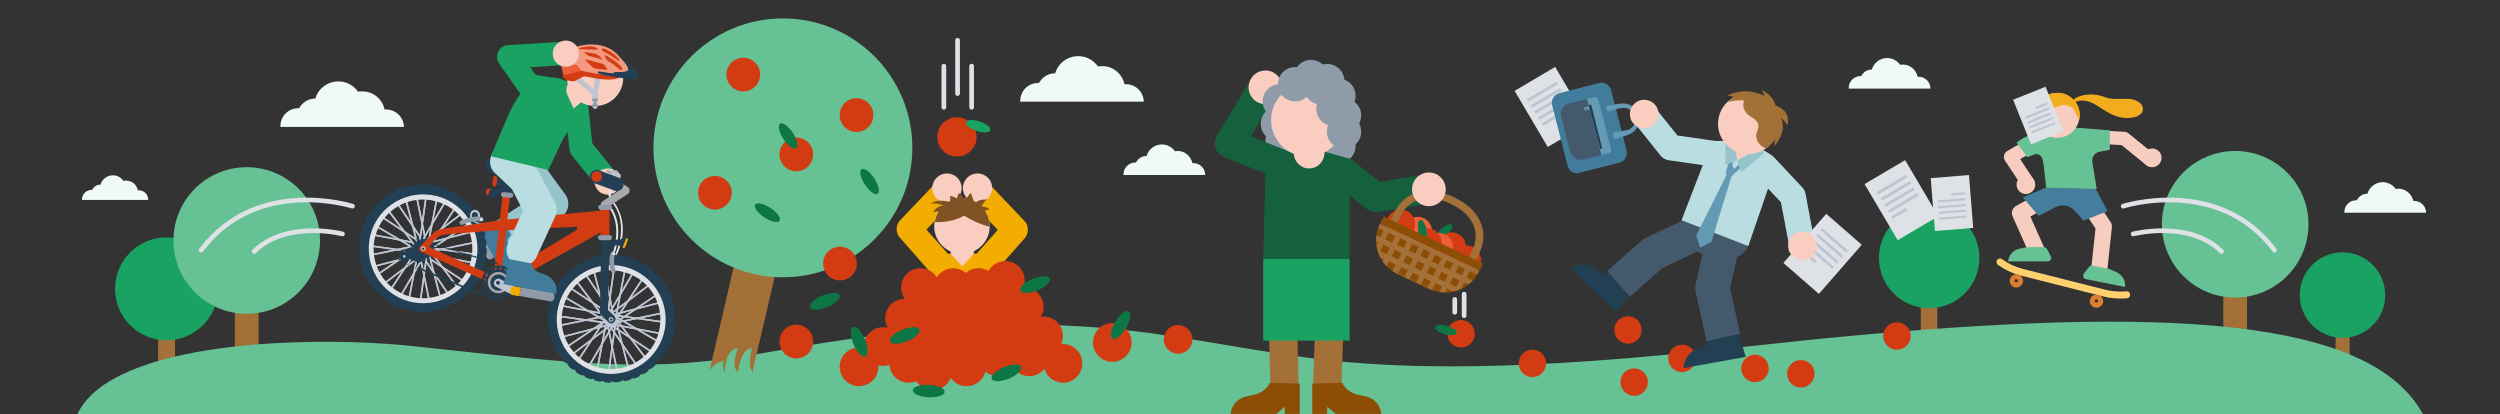 <?xml version="1.0" encoding="utf-8"?><!-- Generator: Adobe Illustrator 25.0.1, SVG Export Plug-In . SVG Version: 6.00 Build 0)  --><svg version="1.1" id="Layer_1" xmlns="http://www.w3.org/2000/svg" xmlns:xlink="http://www.w3.org/1999/xlink" x="0px" y="0px"	 viewBox="0 0 801.5 132.8" style="enable-background:new 0 0 801.5 132.8;" xml:space="preserve"><rect x="0" y="0" width="801.5" height="132.8" fill="#333333" stroke="none"/><style type="text/css">	.st0{fill:#A37038;}	.st1{fill:#19A262;}	.st2{fill:#66C194;}	.st3{fill:#DEE2E7;}	.st4{fill:#BFC5D0;}	.st5{fill:#F3AD00;}	.st6{fill:#F9CDBF;}	.st7{fill:#DE8031;}	.st8{fill:#805123;}	.st9{fill:none;stroke:#19A262;stroke-width:7.5;stroke-linejoin:round;stroke-miterlimit:10;}	.st10{fill:#909BAA;}	.st11{fill:#95C4CB;}	.st12{fill:#427C9C;}	.st13{fill:#A7A9AC;}	.st14{fill:#E6E7E8;}	.st15{fill:#233F53;}	.st16{fill:#D33C13;}	.st17{fill:#959089;}	.st18{fill:#FFFFFF;}	.st19{fill:#B9DDE0;}	.st20{fill:#ED5F39;}	.st21{fill:#F39A80;}	.st22{fill:none;stroke:#DEE2E7;stroke-width:1.5;stroke-linecap:round;stroke-miterlimit:10;}	.st23{fill:#0C7745;}	.st24{fill:none;stroke:#15613D;stroke-width:9.387;stroke-linecap:round;stroke-linejoin:round;stroke-miterlimit:10;}	.st25{fill:#15613D;}	.st26{fill:none;stroke:#A37038;stroke-width:9.087;stroke-miterlimit:10;}	.st27{fill:#8C4D04;}	.st28{fill:#45596C;}	.st29{fill:none;stroke:#45596C;stroke-width:11.005;stroke-linejoin:round;stroke-miterlimit:10;}	.st30{fill:none;stroke:#B9DDE0;stroke-width:8.254;stroke-linejoin:round;stroke-miterlimit:10;}	.st31{fill:#649AB3;}	.st32{fill:none;stroke:#F7CDC0;stroke-width:4.32;stroke-linecap:round;stroke-linejoin:round;}	.st33{fill:#F7CDC0;}	.st34{fill:none;}	.st35{fill:none;stroke:#F1CC86;stroke-width:4.32;stroke-linecap:round;stroke-linejoin:round;}	.st36{fill:#66C295;}	.st37{fill:none;stroke:#F7CDC0;stroke-width:5.176;stroke-linecap:round;stroke-linejoin:round;}	.st38{fill:#457D9C;}	.st39{fill:none;stroke:#FED16E;stroke-width:2.238;stroke-linecap:round;stroke-linejoin:round;stroke-miterlimit:10;}	.st40{fill:#DD7F31;}	.st41{fill:#F1AD1E;}	.st42{fill:#F8CDC0;}	.st43{fill:#EFF9F8;}</style><g>	<rect x="615.8" y="97" class="st0" width="5.3" height="10.8"/>	<circle class="st1" cx="618.5" cy="82.7" r="16.1"/></g><g>	<rect x="50.7" y="107.2" class="st0" width="5.4" height="11.1"/>	<circle class="st1" cx="53.4" cy="92.6" r="16.5"/></g><g>	<rect x="748.8" y="106.7" class="st0" width="4.5" height="9.2"/>	<circle class="st1" cx="751" cy="94.6" r="13.7"/></g><rect x="75.3" y="98" class="st0" width="7.6" height="15.8"/><circle class="st2" cx="79.1" cy="77.1" r="23.5"/><rect x="712.8" y="92.8" class="st0" width="7.6" height="15.8"/><circle class="st2" cx="716.6" cy="71.9" r="23.5"/><path class="st2" d="M24.8,132.8c11-23.8,75.6-25.3,108-21.8c54.6,5.9,75.9,8.7,113,2c97.7-17.6,123.8-4.6,176,2	c55.9,7.1,127.4-3.1,165-6.7c107-10.3,173-6.7,190,24.5H24.8z"/><g>			<rect x="490" y="23.8" transform="matrix(0.861 -0.508 0.508 0.861 51.605 257.557)" class="st3" width="15.1" height="20.9"/>	<g>					<rect x="489.2" y="28.9" transform="matrix(0.861 -0.508 0.508 0.861 53.691 255.411)" class="st4" width="10.9" height="0.9"/>					<rect x="490.4" y="30.9" transform="matrix(0.861 -0.508 0.508 0.861 52.858 256.269)" class="st4" width="10.9" height="0.9"/>					<rect x="491.5" y="32.8" transform="matrix(0.861 -0.508 0.508 0.861 52.024 257.125)" class="st4" width="10.9" height="0.9"/>					<rect x="492.7" y="34.8" transform="matrix(0.861 -0.508 0.508 0.861 51.191 257.982)" class="st4" width="10.9" height="0.9"/>					<rect x="494.2" y="38.1" transform="matrix(0.861 -0.508 0.508 0.861 49.328 257.838)" class="st4" width="5.5" height="0.9"/>	</g></g><g>	<g>		<path class="st5" d="M311.9,82.7l8-9l-9.5-9.9l5.9-5.7l12.1,12.7c1.5,1.5,1.5,4,0.1,5.6L318,88.3L311.9,82.7z"/>		<circle class="st6" cx="313.4" cy="60.3" r="4.7"/>		<path class="st5" d="M299,88.1l-10.5-11.9c-1.4-1.6-1.4-4,0.1-5.6l12-12.6l5.9,5.7l-9.5,9.9l8,9L299,88.1z"/>		<circle class="st6" cx="303.6" cy="60.3" r="4.7"/>	</g>	<path class="st7" d="M316.5,79.3L316.5,79.3L316.5,79.3z"/>	<path class="st7" d="M299.8,79.3L299.8,79.3C299.7,79.3,299.8,79.3,299.8,79.3z"/>	<path class="st5" d="M298.2,110.8h20.6V88.3c0-3.9-3.1-7-6.8-7h-6.9c-3.8,0-6.8,3.2-6.8,7v22.5H298.2z"/>	<circle class="st6" cx="308.4" cy="72.5" r="8.9"/>	<path class="st6" d="M313.5,76.9"/>	<polygon class="st6" points="312.2,81.4 308.5,85.4 304.8,81.4 304.8,77.8 312.2,77.8 	"/>	<path class="st8" d="M313.5,65.3c-4-2.8-9.5-1.9-12.3,2.1c-0.8,1.1-1.3,2.4-1.5,3.8C308.1,71.5,312.1,67.2,313.5,65.3z"/>	<path class="st8" d="M308.4,63.6c-1.7,0-3.4,0.5-4.8,1.4c2.7,2.5,7.5,6.1,13.7,7.7c0-0.1,0-0.2,0-0.2		C317.2,67.6,313.3,63.6,308.4,63.6z"/>	<path class="st8" d="M301.4,67.8c0,0-1.9-0.1-2.3,0.4c0,0,1.1-2.6,3.9-2.2L301.4,67.8z"/>	<path class="st8" d="M315.3,68c0.6-0.5,1.3-0.8,2-0.9c0,0-1.2-1-2.6-0.8c0,0,0.6-1.8,1.8-2.3c0,0-2.9-0.4-4.1,1.4L315.3,68z"/>	<path class="st8" d="M307.4,64.6c0,0-0.5-1.7-2.9-1.7c0.2,0.8,0.2,1.5,0.2,2.3L307.4,64.6z"/>	<path class="st8" d="M303.5,66.7c0,0-1.7-1.8-5-1.4c0,0,2-2,6.9-0.2L303.5,66.7z"/>	<path class="st8" d="M309.7,64.1c0,0,0.5-1.5,1.6-2.2l1.1,3.3L309.7,64.1z"/>	<path class="st8" d="M309,64.6c0,0,0.1-1.7-1.7-2.7c0,0-0.5,2.2-1.3,3L309,64.6z"/></g><polyline class="st9" points="184.5,31.4 186.3,47.5 194.7,57.9 "/><circle class="st6" cx="194.8" cy="58.2" r="4.2"/><path class="st10" d="M151.6,75.4l2.1-1.3l4.6,7.4c0.7,1.1-1.4,2.4-2.1,1.3L151.6,75.4z"/><path class="st11" d="M163.7,80l-5.5-8.6l11.6-7.4l-10.7-14.6l8.3-6l13.8,18.9c1.7,2.3,1.2,5.5-1.1,7.1c-0.1,0.1-0.2,0.1-0.3,0.2	L163.7,80z"/><path class="st12" d="M163.9,75.5c0,0-2.4,0.6-0.2,5s-1,6.9-2.3,7.6L153.7,74l7.3-3.9L163.9,75.5z"/><path class="st13" d="M198.4,55.7c0-0.7-0.5-1.2-1.2-1.2c-0.4,0-0.7,0.1-1,0.4L198.4,55.7z"/><path class="st4" d="M197.8,57.2l-2.2-0.8c-0.5-0.1-0.7-0.6-0.6-1.1c0.1-0.5,0.6-0.7,1.1-0.6h0.1l2.2,0.8c0.5,0.1,0.7,0.6,0.6,1.1	C198.9,57.1,198.4,57.4,197.8,57.2C197.9,57.2,197.9,57.2,197.8,57.2z"/><path class="st14" d="M196,64.6c-0.1,0-0.1-0.1-0.1-0.1c-1.1-1.5-1.2-3.5-0.1-5c0.1-0.1,0.3-0.2,0.5-0.1c0.2,0.1,0.2,0.3,0.1,0.5	c-0.9,1.3-0.8,3,0.2,4.2c0.1,0.1,0.1,0.3-0.1,0.5l0,0C196.2,64.6,196.1,64.6,196,64.6z"/><path class="st14" d="M196.5,83.7L196.5,83.7c-0.2-0.1-0.3-0.3-0.2-0.4l0,0c3.4-6,3.1-10.8,2.3-13.8c-0.5-1.8-1.4-3.6-2.7-5	c-0.1-0.1-0.1-0.3,0-0.4c0.1-0.1,0.3-0.1,0.4,0c0.1,0.1,1.8,1.9,2.8,5.3c0.9,3.1,1.2,8.1-2.4,14.3C196.8,83.7,196.7,83.7,196.5,83.7	z"/><path class="st14" d="M196.2,82.8c-0.2-0.1-0.3-0.2-0.2-0.4c3.6-9.6,0.1-14.7-0.7-15.7c0-0.1-0.1-0.1-0.1-0.2c0-0.2,0.1-0.3,0.3-0.3	c0.1,0,0.2,0,0.3,0.1l0,0c0.8,1,4.5,6.3,0.8,16.3C196.5,82.7,196.4,82.8,196.2,82.8L196.2,82.8z"/><path class="st13" d="M193.4,66.8c-0.2-0.1-0.4-0.3-0.6-0.5c-0.4-0.6-0.2-1.3,0.3-1.7l0,0l5.3-3.5l-2.1-1.4	c-0.5-0.4-0.7-1.1-0.3-1.7c0.4-0.5,1-0.7,1.6-0.4l3.7,2.4c0.6,0.3,0.7,1.1,0.4,1.7c-0.1,0.1-0.2,0.3-0.3,0.4l-6.8,4.5	C194.2,66.8,193.8,66.9,193.4,66.8z"/><path class="st15" d="M197,61.1l-6.5-2.4c-1.1-0.4-1.7-1.7-1.3-2.8s1.7-1.7,2.8-1.3l0,0l6.5,2.4c1.1,0.4,1.7,1.7,1.3,2.8	C199.4,61,198.2,61.5,197,61.1L197,61.1z"/><circle class="st16" cx="191.3" cy="56.6" r="1.7"/><rect x="130.1" y="71.7" transform="matrix(0.506 -0.863 0.863 0.506 6.33 155.005)" class="st4" width="16.9" height="0.5"/><rect x="124.3" y="87.3" transform="matrix(0.188 -0.982 0.982 0.188 21.802 201.388)" class="st4" width="16.9" height="0.5"/><rect x="130.1" y="71.7" transform="matrix(0.506 -0.863 0.863 0.506 6.33 155.005)" class="st4" width="16.9" height="0.5"/><rect x="124.3" y="87.3" transform="matrix(0.188 -0.982 0.982 0.188 21.802 201.388)" class="st4" width="16.9" height="0.5"/><rect x="130.1" y="71.7" transform="matrix(0.188 -0.982 0.982 0.188 41.775 194.501)" class="st4" width="16.9" height="0.5"/><rect x="124.3" y="87.3" transform="matrix(0.506 -0.863 0.863 0.506 -9.941 157.69)" class="st4" width="16.9" height="0.5"/><rect x="130.1" y="71.7" transform="matrix(0.188 -0.982 0.982 0.188 41.775 194.501)" class="st4" width="16.9" height="0.5"/><rect x="124.3" y="87.3" transform="matrix(0.506 -0.863 0.863 0.506 -9.941 157.69)" class="st4" width="16.9" height="0.5"/><rect x="143.2" y="74.3" transform="matrix(0.506 -0.863 0.863 0.506 -0.501 164.579)" class="st4" width="0.5" height="16.9"/><rect x="127.6" y="68.4" transform="matrix(0.188 -0.982 0.982 0.188 28.348 187.958)" class="st4" width="0.5" height="16.9"/><rect x="143.2" y="74.3" transform="matrix(0.506 -0.863 0.863 0.506 -0.501 164.579)" class="st4" width="0.5" height="16.9"/><rect x="127.6" y="68.4" transform="matrix(0.188 -0.982 0.982 0.188 28.348 187.958)" class="st4" width="0.5" height="16.9"/><rect x="143.2" y="74.2" transform="matrix(0.188 -0.982 0.982 0.188 35.248 208.023)" class="st4" width="0.5" height="16.9"/><rect x="127.6" y="68.3" transform="matrix(0.506 -0.863 0.863 0.506 -3.069 148.234)" class="st4" width="0.5" height="16.9"/><rect x="143.2" y="74.2" transform="matrix(0.188 -0.982 0.982 0.188 35.248 208.023)" class="st4" width="0.5" height="16.9"/><rect x="127.6" y="68.3" transform="matrix(0.506 -0.863 0.863 0.506 -3.069 148.234)" class="st4" width="0.5" height="16.9"/><rect x="134.8" y="76.1" transform="matrix(0.968 -0.252 0.252 0.968 -14.619 38.568)" class="st4" width="16.9" height="0.5"/><rect x="119.5" y="82.9" transform="matrix(0.828 -0.561 0.561 0.828 -24.613 86.213)" class="st4" width="16.9" height="0.5"/><rect x="134.8" y="76.1" transform="matrix(0.968 -0.252 0.252 0.968 -14.619 38.568)" class="st4" width="16.9" height="0.5"/><rect x="119.5" y="82.9" transform="matrix(0.828 -0.561 0.561 0.828 -24.613 86.213)" class="st4" width="16.9" height="0.5"/><rect x="134.8" y="76.1" transform="matrix(0.828 -0.561 0.561 0.828 -18.145 93.581)" class="st4" width="16.9" height="0.5"/><rect x="119.6" y="83" transform="matrix(0.968 -0.252 0.252 0.968 -16.852 34.962)" class="st4" width="16.9" height="0.5"/><rect x="134.8" y="76.1" transform="matrix(0.828 -0.561 0.561 0.828 -18.145 93.581)" class="st4" width="16.9" height="0.5"/><rect x="119.6" y="83" transform="matrix(0.968 -0.252 0.252 0.968 -16.852 34.962)" class="st4" width="16.9" height="0.5"/><rect x="138.8" y="78.9" transform="matrix(0.968 -0.252 0.252 0.968 -17.531 37.865)" class="st4" width="0.5" height="16.9"/><rect x="131.9" y="63.7" transform="matrix(0.828 -0.561 0.561 0.828 -17.697 86.663)" class="st4" width="0.5" height="16.9"/><rect x="138.8" y="78.9" transform="matrix(0.968 -0.252 0.252 0.968 -17.531 37.865)" class="st4" width="0.5" height="16.9"/><rect x="131.9" y="63.7" transform="matrix(0.828 -0.561 0.561 0.828 -17.697 86.663)" class="st4" width="0.5" height="16.9"/><rect x="138.8" y="78.9" transform="matrix(0.828 -0.561 0.561 0.828 -25.065 93.132)" class="st4" width="0.5" height="16.9"/><rect x="132" y="63.8" transform="matrix(0.968 -0.252 0.252 0.968 -13.94 35.665)" class="st4" width="0.5" height="16.9"/><rect x="138.8" y="78.9" transform="matrix(0.828 -0.561 0.561 0.828 -25.065 93.132)" class="st4" width="0.5" height="16.9"/><rect x="132" y="63.8" transform="matrix(0.968 -0.252 0.252 0.968 -13.94 35.665)" class="st4" width="0.5" height="16.9"/><rect x="126.9" y="71.2" transform="matrix(0.138 -0.991 0.991 0.138 45.943 195.699)" class="st4" width="16.9" height="0.5"/><rect x="135.7" y="79.6" transform="matrix(0.979 -0.202 0.202 0.979 -14.991 29.282)" class="st4" width="0.5" height="16.9"/><rect x="126.9" y="71.2" transform="matrix(0.138 -0.991 0.991 0.138 45.943 195.699)" class="st4" width="16.9" height="0.5"/><rect x="135.7" y="79.6" transform="matrix(0.979 -0.202 0.202 0.979 -14.991 29.282)" class="st4" width="0.5" height="16.9"/><rect x="135.1" y="63" transform="matrix(0.979 -0.202 0.202 0.979 -11.651 28.82)" class="st4" width="0.5" height="16.9"/><rect x="127.4" y="87.8" transform="matrix(0.138 -0.991 0.991 0.138 29.957 210.498)" class="st4" width="16.9" height="0.5"/><rect x="135.1" y="63" transform="matrix(0.979 -0.202 0.202 0.979 -11.651 28.82)" class="st4" width="0.5" height="16.9"/><rect x="127.4" y="87.8" transform="matrix(0.138 -0.991 0.991 0.138 29.957 210.498)" class="st4" width="16.9" height="0.5"/><rect x="143.9" y="71.8" transform="matrix(0.139 -0.99 0.99 0.139 44.697 211.923)" class="st4" width="0.5" height="17"/><rect x="118.9" y="79.8" transform="matrix(0.979 -0.202 0.202 0.979 -13.552 27.381)" class="st4" width="16.9" height="0.5"/><rect x="143.9" y="71.8" transform="matrix(0.139 -0.99 0.99 0.139 44.697 211.923)" class="st4" width="0.5" height="17"/><rect x="118.9" y="79.8" transform="matrix(0.979 -0.202 0.202 0.979 -13.552 27.381)" class="st4" width="16.9" height="0.5"/><rect x="135.5" y="79.2" transform="matrix(0.979 -0.202 0.202 0.979 -13.089 30.721)" class="st4" width="16.9" height="0.5"/><rect x="127" y="71.6" transform="matrix(0.137 -0.991 0.991 0.137 30.552 195.145)" class="st4" width="0.5" height="16.9"/><rect x="135.5" y="79.2" transform="matrix(0.979 -0.202 0.202 0.979 -13.089 30.721)" class="st4" width="16.9" height="0.5"/><rect x="127" y="71.6" transform="matrix(0.137 -0.991 0.991 0.137 30.552 195.145)" class="st4" width="0.5" height="16.9"/><rect x="132.8" y="73.4" transform="matrix(0.797 -0.603 0.603 0.797 -15.823 100.144)" class="st4" width="16.9" height="0.5"/><rect x="121.5" y="85.6" transform="matrix(0.549 -0.836 0.836 0.549 -13.187 147.233)" class="st4" width="16.9" height="0.5"/><rect x="132.8" y="73.4" transform="matrix(0.797 -0.603 0.603 0.797 -15.823 100.144)" class="st4" width="16.9" height="0.5"/><rect x="121.5" y="85.6" transform="matrix(0.549 -0.836 0.836 0.549 -13.187 147.233)" class="st4" width="16.9" height="0.5"/><rect x="132.9" y="73.5" transform="matrix(0.549 -0.836 0.836 0.549 2.092 151.298)" class="st4" width="16.9" height="0.5"/><rect x="121.5" y="85.6" transform="matrix(0.797 -0.603 0.603 0.797 -25.486 95.769)" class="st4" width="16.9" height="0.5"/><rect x="132.9" y="73.5" transform="matrix(0.549 -0.836 0.836 0.549 2.092 151.298)" class="st4" width="16.9" height="0.5"/><rect x="121.5" y="85.6" transform="matrix(0.797 -0.603 0.603 0.797 -25.486 95.769)" class="st4" width="16.9" height="0.5"/><rect x="141.4" y="77" transform="matrix(0.798 -0.603 0.603 0.798 -22.858 102.738)" class="st4" width="0.5" height="16.9"/><rect x="129.2" y="65.6" transform="matrix(0.55 -0.835 0.835 0.55 -3.571 141.551)" class="st4" width="0.5" height="16.9"/><rect x="141.4" y="77" transform="matrix(0.798 -0.603 0.603 0.798 -22.858 102.738)" class="st4" width="0.5" height="16.9"/><rect x="129.2" y="65.6" transform="matrix(0.55 -0.835 0.835 0.55 -3.571 141.551)" class="st4" width="0.5" height="16.9"/><rect x="141.4" y="77" transform="matrix(0.55 -0.835 0.835 0.55 -7.536 156.844)" class="st4" width="0.5" height="16.9"/><rect x="129.3" y="65.7" transform="matrix(0.798 -0.603 0.603 0.798 -18.517 93.132)" class="st4" width="0.5" height="16.9"/><rect x="141.4" y="77" transform="matrix(0.55 -0.835 0.835 0.55 -7.536 156.844)" class="st4" width="0.5" height="16.9"/><rect x="129.3" y="65.7" transform="matrix(0.798 -0.603 0.603 0.798 -18.517 93.132)" class="st4" width="0.5" height="16.9"/><path class="st15" d="M128.5,98.8L128.5,98.8c-0.3-0.1-0.5-0.2-0.8-0.3c-0.4-0.2-0.7-0.5-0.9-0.8c-0.4,0.1-0.8,0-1.2-0.2	c-0.3-0.1-0.5-0.3-0.8-0.5c-0.4-0.2-0.6-0.6-0.7-1c-0.4,0-0.8-0.1-1.2-0.4c-0.2-0.2-0.5-0.4-0.7-0.6c-0.3-0.3-0.5-0.6-0.6-1.1	c-0.4-0.1-0.8-0.2-1.1-0.5c-0.2-0.2-0.4-0.5-0.6-0.7c-0.3-0.3-0.4-0.7-0.4-1.1c-0.4-0.1-0.8-0.4-1-0.7c-0.2-0.2-0.3-0.5-0.5-0.8	c-0.2-0.4-0.3-0.8-0.2-1.2c-0.4-0.2-0.7-0.5-0.9-0.8c-0.1-0.2-0.2-0.5-0.3-0.8c-0.2-0.4-0.2-0.8,0-1.2c-0.4-0.2-0.6-0.6-0.7-1	c-0.1-0.3-0.2-0.6-0.2-0.9c-0.1-0.4,0-0.8,0.2-1.2c-0.3-0.3-0.5-0.7-0.6-1.1c0-0.3,0-0.6-0.1-0.9c0-0.4,0.1-0.8,0.3-1.2	c-0.3-0.3-0.4-0.7-0.4-1.1c0-0.3,0.1-0.6,0.1-0.9c0-0.4,0.2-0.8,0.5-1.1c-0.2-0.4-0.3-0.8-0.2-1.2c0.1-0.3,0.1-0.6,0.2-0.9	c0.1-0.4,0.4-0.8,0.7-1c-0.2-0.4-0.1-0.8,0-1.2l0,0c0.1-0.3,0.2-0.5,0.3-0.8c0.2-0.4,0.5-0.7,0.8-0.9c-0.1-0.4,0-0.8,0.2-1.2	c0.1-0.3,0.3-0.5,0.5-0.8c0.2-0.4,0.6-0.6,1-0.7c0-0.4,0.1-0.8,0.4-1.2c0.2-0.2,0.4-0.5,0.6-0.7c0.3-0.3,0.7-0.5,1.1-0.6	c0.1-0.4,0.2-0.8,0.5-1.1c0.2-0.2,0.5-0.4,0.7-0.6c0.3-0.3,0.7-0.4,1.1-0.4c0.1-0.4,0.4-0.8,0.7-1c0.2-0.2,0.5-0.3,0.8-0.5	c0.4-0.2,0.8-0.3,1.2-0.2c0.2-0.4,0.5-0.7,0.8-0.9c0.2-0.1,0.5-0.2,0.8-0.3c0.4-0.2,0.8-0.2,1.2,0c0.2-0.4,0.6-0.6,1-0.7	c0.3-0.1,0.6-0.2,0.9-0.2c0.4-0.1,0.8,0,1.2,0.2c0.3-0.3,0.7-0.5,1.1-0.6c0.3,0,0.6-0.1,0.9-0.1c0.4,0,0.8,0.1,1.1,0.3	c0.3-0.3,0.7-0.4,1.1-0.4c0.3,0,0.6,0.1,0.9,0.1c0.4,0,0.8,0.2,1.1,0.5c0.4-0.2,0.8-0.3,1.2-0.2c0.3,0.1,0.6,0.1,0.9,0.2	c0.4,0.1,0.8,0.4,1,0.7c0.4-0.2,0.8-0.1,1.2,0l0,0c0.3,0.1,0.5,0.2,0.8,0.3c0.4,0.2,0.7,0.5,0.9,0.8c0.4-0.1,0.8,0,1.2,0.2	c0.3,0.1,0.5,0.3,0.8,0.5c0.4,0.2,0.6,0.6,0.7,1c0.4,0,0.8,0.1,1.2,0.4c0.2,0.2,0.5,0.4,0.7,0.6c0.3,0.3,0.5,0.6,0.6,1.1	c0.4,0.1,0.8,0.2,1.1,0.5c0.2,0.2,0.4,0.5,0.6,0.7c0.3,0.3,0.4,0.7,0.4,1.1c0.4,0.1,0.8,0.4,1,0.7c0.2,0.2,0.3,0.5,0.5,0.8	c0.2,0.4,0.3,0.8,0.2,1.2c0.4,0.2,0.7,0.5,0.9,0.8c0.1,0.2,0.2,0.5,0.3,0.8c0.2,0.4,0.2,0.8,0,1.2c0.4,0.2,0.6,0.6,0.7,1	c0.1,0.3,0.2,0.6,0.2,0.9c0.1,0.4,0,0.8-0.2,1.2c0.3,0.3,0.5,0.7,0.6,1.1c0,0.3,0.1,0.6,0.1,0.9c0,0.4-0.1,0.8-0.3,1.2	c0.3,0.3,0.4,0.7,0.4,1.1c0,0.3-0.1,0.6-0.1,0.9c0,0.4-0.2,0.8-0.5,1.1c0.2,0.4,0.3,0.8,0.2,1.2c-0.1,0.3-0.1,0.6-0.2,0.9	c-0.1,0.4-0.4,0.8-0.7,1c0.2,0.4,0.1,0.8,0,1.2l0,0c-0.1,0.3-0.2,0.5-0.3,0.8c-0.2,0.4-0.5,0.7-0.8,0.9c0.1,0.4,0,0.8-0.2,1.2	c-0.1,0.3-0.3,0.5-0.5,0.8c-0.2,0.4-0.6,0.6-1,0.7c0,0.4-0.1,0.8-0.4,1.2c-0.2,0.2-0.4,0.5-0.6,0.7c-0.3,0.3-0.6,0.5-1.1,0.6	c-0.1,0.4-0.2,0.8-0.5,1.1c-0.2,0.2-0.5,0.4-0.7,0.6c-0.3,0.3-0.7,0.4-1.1,0.4c-0.1,0.4-0.4,0.8-0.7,1c-0.2,0.2-0.5,0.3-0.8,0.5	c-0.4,0.2-0.8,0.3-1.2,0.2c-0.2,0.4-0.5,0.7-0.8,0.9c-0.2,0.1-0.5,0.2-0.8,0.3c-0.4,0.2-0.8,0.2-1.2,0c-0.2,0.4-0.6,0.6-1,0.7	c-0.3,0.1-0.6,0.2-0.9,0.2c-0.4,0.1-0.8,0-1.2-0.2c-0.3,0.3-0.7,0.5-1.1,0.6c-0.3,0-0.6,0.1-0.9,0.1c-0.4,0-0.8-0.1-1.2-0.3	c-0.3,0.3-0.7,0.4-1.1,0.4c-0.3,0-0.6,0-0.9-0.1c-0.4,0-0.8-0.2-1.1-0.5c-0.4,0.2-0.8,0.3-1.2,0.2c-0.3-0.1-0.6-0.1-0.9-0.2	c-0.4-0.1-0.8-0.4-1-0.7C129.3,98.9,128.9,98.9,128.5,98.8z M129,95.3L129,95.3c0.3,0.1,0.5,0.2,0.8,0.3c0.3,0.1,0.6,0.4,0.8,0.7	c0.3-0.1,0.7-0.2,1-0.1s0.5,0.1,0.7,0.2c0.4,0.1,0.7,0.2,0.9,0.5c0.3-0.2,0.6-0.2,1-0.2c0.2,0,0.5,0,0.7,0c0.3,0,0.7,0.2,1,0.4	c0.3-0.2,0.6-0.4,1-0.4c0.2,0,0.5,0,0.7-0.1c0.4,0,0.7,0,1,0.2c0.2-0.3,0.5-0.4,0.9-0.5c0.2-0.1,0.5-0.1,0.7-0.2	c0.3-0.1,0.7-0.1,1,0c0.2-0.3,0.5-0.5,0.8-0.7c0.2-0.1,0.4-0.2,0.7-0.3c0.3-0.2,0.7-0.2,1-0.1c0.2-0.3,0.4-0.6,0.7-0.8	c0.2-0.1,0.4-0.2,0.6-0.4c0.3-0.2,0.6-0.3,1-0.3c0.1-0.3,0.3-0.7,0.6-0.9c0.2-0.2,0.4-0.3,0.6-0.5c0.3-0.2,0.6-0.4,0.9-0.4	c0-0.4,0.2-0.7,0.4-1c0.2-0.2,0.3-0.4,0.5-0.6c0.2-0.3,0.5-0.5,0.9-0.6c0-0.3,0.1-0.7,0.3-1c0.1-0.2,0.3-0.4,0.4-0.6	c0.2-0.3,0.4-0.6,0.7-0.7c-0.1-0.3,0-0.7,0.1-1c0.1-0.2,0.2-0.5,0.3-0.7l0,0c0.1-0.3,0.4-0.6,0.6-0.8c-0.1-0.3-0.2-0.7-0.1-1	c0.1-0.3,0.1-0.5,0.2-0.7c0.1-0.4,0.2-0.7,0.5-0.9c-0.2-0.3-0.3-0.7-0.2-1c0-0.2,0-0.5,0-0.7c0-0.3,0.2-0.7,0.4-1	c-0.2-0.3-0.4-0.6-0.4-1c0-0.2-0.1-0.5-0.1-0.7c0-0.4,0-0.7,0.2-1c-0.3-0.2-0.4-0.5-0.5-0.9c-0.1-0.2-0.1-0.5-0.2-0.7	c-0.1-0.3-0.1-0.7,0-1c-0.3-0.2-0.5-0.5-0.7-0.8c-0.1-0.2-0.2-0.4-0.3-0.7c-0.2-0.3-0.2-0.7-0.1-1c-0.3-0.2-0.6-0.4-0.8-0.7	c-0.1-0.2-0.3-0.4-0.4-0.6c-0.2-0.3-0.3-0.6-0.3-1c-0.3-0.1-0.7-0.3-0.9-0.6c-0.2-0.2-0.3-0.4-0.5-0.6c-0.2-0.3-0.4-0.6-0.4-0.9	c-0.4,0-0.7-0.2-0.9-0.4c-0.2-0.2-0.4-0.3-0.6-0.5c-0.3-0.2-0.5-0.5-0.6-0.9c-0.3,0-0.7-0.1-1-0.3c-0.2-0.1-0.4-0.3-0.6-0.4	c-0.3-0.2-0.6-0.4-0.7-0.7c-0.3,0.1-0.7,0-1-0.1c-0.2-0.1-0.5-0.2-0.7-0.2l0,0c-0.3-0.1-0.6-0.4-0.8-0.6c-0.3,0.1-0.7,0.2-1,0.1	c-0.3-0.1-0.5-0.1-0.7-0.2c-0.4-0.1-0.7-0.2-0.9-0.5c-0.3,0.2-0.6,0.2-1,0.2c-0.2,0-0.5,0-0.7,0c-0.3,0-0.7-0.1-1-0.4	c-0.3,0.2-0.6,0.4-1,0.4c-0.2,0-0.5,0-0.7,0.1c-0.4,0-0.7,0-1-0.2c-0.2,0.3-0.5,0.4-0.9,0.5c-0.2,0.1-0.5,0.1-0.7,0.2	c-0.3,0.1-0.7,0.1-1,0c-0.2,0.3-0.5,0.5-0.8,0.7c-0.2,0.1-0.4,0.2-0.7,0.3c-0.3,0.2-0.7,0.2-1,0.1c-0.2,0.3-0.4,0.6-0.7,0.8	c-0.2,0.1-0.4,0.2-0.6,0.4c-0.3,0.2-0.6,0.3-1,0.3c-0.1,0.3-0.3,0.7-0.6,0.9c-0.2,0.2-0.4,0.3-0.6,0.5c-0.3,0.2-0.6,0.4-0.9,0.4	c0,0.4-0.2,0.7-0.4,0.9c-0.2,0.2-0.3,0.4-0.5,0.6c-0.2,0.3-0.5,0.5-0.9,0.6c0,0.3-0.1,0.7-0.3,1c-0.1,0.2-0.3,0.4-0.4,0.6	c-0.2,0.3-0.4,0.6-0.7,0.7c0.1,0.3,0,0.7-0.1,1c-0.1,0.2-0.2,0.5-0.3,0.7l0,0c-0.1,0.3-0.4,0.6-0.6,0.8c0.1,0.3,0.2,0.7,0.1,1	s-0.1,0.5-0.2,0.7c-0.1,0.4-0.2,0.7-0.5,0.9c0.2,0.3,0.2,0.7,0.2,1c0,0.2,0,0.5,0,0.7c0,0.3-0.2,0.7-0.4,1c0.2,0.3,0.4,0.6,0.4,1	c0,0.2,0,0.5,0.1,0.7c0,0.4,0,0.7-0.2,1c0.3,0.2,0.4,0.5,0.5,0.9c0.1,0.2,0.1,0.5,0.2,0.7c0.1,0.3,0.1,0.7,0,1	c0.3,0.2,0.5,0.5,0.7,0.8c0.1,0.2,0.2,0.4,0.3,0.7c0.2,0.3,0.2,0.7,0.1,1c0.3,0.2,0.6,0.4,0.8,0.7c0.1,0.2,0.3,0.4,0.4,0.6	c0.2,0.3,0.3,0.6,0.3,1c0.3,0.1,0.7,0.3,0.9,0.6c0.2,0.2,0.3,0.4,0.5,0.6c0.2,0.3,0.4,0.6,0.4,0.9c0.4,0,0.7,0.2,0.9,0.4	c0.2,0.2,0.4,0.3,0.6,0.5c0.3,0.2,0.5,0.5,0.6,0.9c0.3,0,0.7,0.1,1,0.3c0.2,0.1,0.4,0.3,0.6,0.4c0.3,0.2,0.6,0.4,0.7,0.7	C128.3,95.1,128.7,95.1,129,95.3z"/><path class="st3" d="M129.5,96.1c-9-3.4-13.5-13.4-10.2-22.5c3.4-9,13.4-13.5,22.5-10.2c9,3.4,13.5,13.4,10.2,22.5	C148.6,94.9,138.5,99.5,129.5,96.1z M141.2,65c-8.2-3.1-17.3,1-20.4,9.2s1,17.3,9.2,20.4s17.3-1,20.4-9.2l0,0	C153.5,77.1,149.4,68,141.2,65z"/><path class="st15" d="M155.6,52.1c0,0,0.1,4.7,7.3,5.1c7.3,0.4,7,1.2,7,1.2s0.6,0.6,1.1-0.1c0.5-0.7,0-1.6-1.5-2.2	c-1.5-0.6-8.4-2.8-10.7-4C156.5,50.8,155.2,50.7,155.6,52.1z"/><rect x="190.3" y="94.4" transform="matrix(0.506 -0.863 0.863 0.506 16.517 218.225)" class="st4" width="16.9" height="0.5"/><rect x="184.6" y="110" transform="matrix(0.188 -0.982 0.982 0.188 48.486 279.066)" class="st4" width="16.9" height="0.5"/><rect x="190.3" y="94.4" transform="matrix(0.506 -0.863 0.863 0.506 16.517 218.225)" class="st4" width="16.9" height="0.5"/><rect x="184.6" y="110" transform="matrix(0.188 -0.982 0.982 0.188 48.486 279.066)" class="st4" width="16.9" height="0.5"/><rect x="190.4" y="94.3" transform="matrix(0.188 -0.982 0.982 0.188 68.57 272.12)" class="st4" width="16.9" height="0.5"/><rect x="184.6" y="110" transform="matrix(0.506 -0.863 0.863 0.506 0.279 220.891)" class="st4" width="16.9" height="0.5"/><rect x="190.4" y="94.3" transform="matrix(0.188 -0.982 0.982 0.188 68.57 272.12)" class="st4" width="16.9" height="0.5"/><rect x="184.6" y="110" transform="matrix(0.506 -0.863 0.863 0.506 0.279 220.891)" class="st4" width="16.9" height="0.5"/><rect x="203.5" y="97" transform="matrix(0.506 -0.863 0.863 0.506 9.719 227.784)" class="st4" width="0.5" height="16.9"/><rect x="187.9" y="91.1" transform="matrix(0.188 -0.982 0.982 0.188 54.983 265.616)" class="st4" width="0.5" height="16.9"/><rect x="203.5" y="97" transform="matrix(0.506 -0.863 0.863 0.506 9.719 227.784)" class="st4" width="0.5" height="16.9"/><rect x="187.9" y="91.1" transform="matrix(0.188 -0.982 0.982 0.188 54.983 265.616)" class="st4" width="0.5" height="16.9"/><rect x="203.4" y="96.9" transform="matrix(0.188 -0.982 0.982 0.188 61.936 285.559)" class="st4" width="0.5" height="16.9"/><rect x="187.9" y="91.1" transform="matrix(0.506 -0.863 0.863 0.506 7.051 211.442)" class="st4" width="0.5" height="16.9"/><rect x="203.4" y="96.9" transform="matrix(0.188 -0.982 0.982 0.188 61.936 285.559)" class="st4" width="0.5" height="16.9"/><rect x="187.9" y="91.1" transform="matrix(0.506 -0.863 0.863 0.506 7.051 211.442)" class="st4" width="0.5" height="16.9"/><rect x="195.1" y="98.8" transform="matrix(0.968 -0.252 0.252 0.968 -18.391 54.503)" class="st4" width="16.9" height="0.5"/><rect x="180.7" y="105.9" transform="matrix(0.828 -0.561 0.561 0.828 -26.954 124.363)" class="st4" width="17" height="0.5"/><rect x="195.1" y="98.8" transform="matrix(0.968 -0.252 0.252 0.968 -18.391 54.503)" class="st4" width="16.9" height="0.5"/><rect x="180.7" y="105.9" transform="matrix(0.828 -0.561 0.561 0.828 -26.954 124.363)" class="st4" width="17" height="0.5"/><rect x="195.1" y="98.8" transform="matrix(0.828 -0.561 0.561 0.828 -20.484 131.363)" class="st4" width="16.9" height="0.5"/><rect x="179.8" y="105.6" transform="matrix(0.968 -0.252 0.252 0.968 -20.601 50.888)" class="st4" width="16.9" height="0.5"/><rect x="195.1" y="98.8" transform="matrix(0.828 -0.561 0.561 0.828 -20.484 131.363)" class="st4" width="16.9" height="0.5"/><rect x="179.8" y="105.6" transform="matrix(0.968 -0.252 0.252 0.968 -20.601 50.888)" class="st4" width="16.9" height="0.5"/><rect x="199.1" y="101.6" transform="matrix(0.968 -0.252 0.252 0.968 -21.305 53.801)" class="st4" width="0.5" height="16.9"/><rect x="192.2" y="86.4" transform="matrix(0.828 -0.561 0.561 0.828 -20.076 124.4)" class="st4" width="0.5" height="16.9"/><rect x="199.1" y="101.6" transform="matrix(0.968 -0.252 0.252 0.968 -21.305 53.801)" class="st4" width="0.5" height="16.9"/><rect x="192.2" y="86.4" transform="matrix(0.828 -0.561 0.561 0.828 -20.076 124.4)" class="st4" width="0.5" height="16.9"/><rect x="199.1" y="101.6" transform="matrix(0.828 -0.561 0.561 0.828 -27.398 130.905)" class="st4" width="0.5" height="16.9"/><rect x="192.2" y="86.5" transform="matrix(0.968 -0.252 0.252 0.968 -17.721 51.576)" class="st4" width="0.5" height="16.9"/><rect x="199.1" y="101.6" transform="matrix(0.828 -0.561 0.561 0.828 -27.398 130.905)" class="st4" width="0.5" height="16.9"/><rect x="192.2" y="86.5" transform="matrix(0.968 -0.252 0.252 0.968 -17.721 51.576)" class="st4" width="0.5" height="16.9"/><rect x="187.2" y="93.9" transform="matrix(0.138 -0.991 0.991 0.138 75.445 274.961)" class="st4" width="16.9" height="0.5"/><rect x="196" y="102.3" transform="matrix(0.979 -0.202 0.202 0.979 -18.335 41.938)" class="st4" width="0.5" height="16.9"/><rect x="187.2" y="93.9" transform="matrix(0.138 -0.991 0.991 0.138 75.445 274.961)" class="st4" width="16.9" height="0.5"/><rect x="196" y="102.3" transform="matrix(0.979 -0.202 0.202 0.979 -18.335 41.938)" class="st4" width="0.5" height="16.9"/><rect x="195.2" y="86.9" transform="matrix(0.981 -0.196 0.196 0.981 -14.913 40.232)" class="st4" width="0.5" height="16.9"/><rect x="187.7" y="110.5" transform="matrix(0.138 -0.991 0.991 0.138 59.514 289.774)" class="st4" width="16.9" height="0.5"/><rect x="195.2" y="86.9" transform="matrix(0.981 -0.196 0.196 0.981 -14.913 40.232)" class="st4" width="0.5" height="16.9"/><rect x="187.7" y="110.5" transform="matrix(0.138 -0.991 0.991 0.138 59.514 289.774)" class="st4" width="16.9" height="0.5"/><rect x="204" y="93.7" transform="matrix(0.138 -0.991 0.991 0.138 74.937 290.405)" class="st4" width="0.5" height="16.9"/><rect x="179.2" y="102.5" transform="matrix(0.979 -0.202 0.202 0.979 -16.873 39.973)" class="st4" width="16.9" height="0.5"/><rect x="204" y="93.7" transform="matrix(0.138 -0.991 0.991 0.138 74.937 290.405)" class="st4" width="0.5" height="16.9"/><rect x="179.2" y="102.5" transform="matrix(0.979 -0.202 0.202 0.979 -16.873 39.973)" class="st4" width="16.9" height="0.5"/><rect x="195.7" y="101.9" transform="matrix(0.979 -0.202 0.202 0.979 -16.413 43.309)" class="st4" width="16.9" height="0.5"/><rect x="187.4" y="94.2" transform="matrix(0.138 -0.991 0.991 0.138 60.057 274.366)" class="st4" width="0.5" height="16.9"/><rect x="195.7" y="101.9" transform="matrix(0.979 -0.202 0.202 0.979 -16.413 43.309)" class="st4" width="16.9" height="0.5"/><rect x="187.4" y="94.2" transform="matrix(0.138 -0.991 0.991 0.138 60.057 274.366)" class="st4" width="0.5" height="16.9"/><rect x="193.1" y="96.1" transform="matrix(0.797 -0.603 0.603 0.797 -17.296 141.145)" class="st4" width="16.9" height="0.5"/><rect x="181.7" y="108.2" transform="matrix(0.549 -0.836 0.836 0.549 -4.954 207.753)" class="st4" width="16.9" height="0.5"/><rect x="193.1" y="96.1" transform="matrix(0.797 -0.603 0.603 0.797 -17.296 141.145)" class="st4" width="16.9" height="0.5"/><rect x="181.7" y="108.2" transform="matrix(0.549 -0.836 0.836 0.549 -4.954 207.753)" class="st4" width="16.9" height="0.5"/><rect x="193.1" y="96.1" transform="matrix(0.549 -0.836 0.836 0.549 10.327 211.815)" class="st4" width="16.9" height="0.5"/><rect x="181.8" y="108.3" transform="matrix(0.797 -0.603 0.603 0.797 -26.96 136.769)" class="st4" width="16.9" height="0.5"/><rect x="193.1" y="96.1" transform="matrix(0.549 -0.836 0.836 0.549 10.327 211.815)" class="st4" width="16.9" height="0.5"/><rect x="181.8" y="108.3" transform="matrix(0.797 -0.603 0.603 0.797 -26.96 136.769)" class="st4" width="16.9" height="0.5"/><rect x="201.7" y="99.7" transform="matrix(0.798 -0.603 0.603 0.798 -24.344 143.708)" class="st4" width="0.5" height="16.9"/><rect x="189.5" y="88.3" transform="matrix(0.55 -0.835 0.835 0.55 4.644 202.142)" class="st4" width="0.5" height="16.9"/><rect x="201.7" y="99.7" transform="matrix(0.798 -0.603 0.603 0.798 -24.344 143.708)" class="st4" width="0.5" height="16.9"/><rect x="189.5" y="88.3" transform="matrix(0.55 -0.835 0.835 0.55 4.644 202.142)" class="st4" width="0.5" height="16.9"/><rect x="201.7" y="99.6" transform="matrix(0.55 -0.835 0.835 0.55 0.675 217.434)" class="st4" width="0.5" height="16.9"/><rect x="189.6" y="88.4" transform="matrix(0.798 -0.603 0.603 0.798 -20 134.09)" class="st4" width="0.5" height="16.9"/><rect x="201.7" y="99.6" transform="matrix(0.55 -0.835 0.835 0.55 0.675 217.434)" class="st4" width="0.5" height="16.9"/><rect x="189.6" y="88.4" transform="matrix(0.798 -0.603 0.603 0.798 -20 134.09)" class="st4" width="0.5" height="16.9"/><path class="st15" d="M188.8,121.4L188.8,121.4c-0.3-0.1-0.5-0.2-0.8-0.3c-0.4-0.2-0.7-0.5-0.9-0.8c-0.4,0.1-0.8,0-1.2-0.2	c-0.3-0.1-0.5-0.3-0.8-0.5c-0.4-0.2-0.6-0.6-0.7-1c-0.4,0-0.8-0.1-1.2-0.4c-0.2-0.2-0.5-0.4-0.7-0.6c-0.3-0.3-0.5-0.6-0.6-1.1	c-0.4-0.1-0.8-0.2-1.1-0.5c-0.2-0.2-0.4-0.5-0.6-0.7c-0.3-0.3-0.4-0.7-0.4-1.1c-0.4-0.1-0.8-0.4-1-0.7c-0.2-0.2-0.3-0.5-0.5-0.8	c-0.2-0.4-0.3-0.8-0.2-1.2c-0.4-0.2-0.7-0.5-0.9-0.8c-0.1-0.2-0.2-0.5-0.3-0.8c-0.2-0.4-0.2-0.8,0-1.2c-0.4-0.2-0.6-0.6-0.7-1	c-0.1-0.3-0.2-0.6-0.2-0.9c-0.1-0.4,0-0.8,0.2-1.2c-0.3-0.3-0.5-0.7-0.6-1.1c0-0.3,0-0.6-0.1-0.9c0-0.4,0.1-0.8,0.4-1.2	c-0.3-0.3-0.4-0.7-0.4-1.1c0-0.3,0.1-0.6,0.1-0.9c0-0.4,0.2-0.8,0.5-1.1c-0.2-0.4-0.3-0.8-0.2-1.2c0.1-0.3,0.1-0.6,0.2-0.9	c0.1-0.4,0.4-0.8,0.7-1c-0.2-0.4-0.1-0.8,0-1.2l0,0c0.1-0.3,0.2-0.5,0.3-0.8c0.1-0.4,0.5-0.7,0.8-0.9c-0.1-0.4,0-0.8,0.2-1.2	c0.1-0.3,0.3-0.5,0.5-0.8c0.2-0.4,0.6-0.6,1-0.7c0-0.4,0.1-0.8,0.4-1.2c0.2-0.2,0.4-0.5,0.6-0.7c0.3-0.3,0.6-0.5,1.1-0.6	c0.1-0.4,0.2-0.8,0.5-1.1c0.2-0.2,0.5-0.4,0.7-0.6c0.3-0.3,0.7-0.4,1.1-0.4c0.1-0.4,0.4-0.8,0.7-1c0.2-0.2,0.5-0.3,0.8-0.5	c0.4-0.2,0.8-0.3,1.2-0.2c0.2-0.4,0.5-0.7,0.8-0.9c0.2-0.1,0.5-0.2,0.8-0.3c0.4-0.2,0.8-0.2,1.2,0c0.2-0.4,0.6-0.6,1-0.7	c0.3-0.1,0.6-0.2,0.9-0.2c0.4-0.1,0.8,0,1.2,0.2c0.3-0.3,0.7-0.5,1.1-0.6c0.3,0,0.6-0.1,0.9-0.1c0.4,0,0.8,0.1,1.2,0.3	c0.3-0.3,0.7-0.4,1.1-0.4c0.3,0,0.6,0.1,0.9,0.1c0.4,0,0.8,0.2,1.1,0.5c0.4-0.2,0.8-0.3,1.2-0.2c0.3,0.1,0.6,0.1,0.9,0.2	c0.4,0.1,0.8,0.4,1,0.7c0.4-0.2,0.8-0.1,1.2,0l0,0c0.3,0.1,0.5,0.2,0.8,0.3c0.4,0.2,0.7,0.5,0.9,0.8c0.4-0.1,0.8,0,1.2,0.2	c0.3,0.1,0.5,0.3,0.8,0.5c0.4,0.2,0.6,0.6,0.7,1c0.4,0,0.8,0.1,1.2,0.4c0.2,0.2,0.5,0.4,0.7,0.6c0.3,0.3,0.5,0.6,0.6,1.1	c0.4,0.1,0.8,0.2,1.1,0.5c0.2,0.2,0.4,0.5,0.6,0.7c0.3,0.3,0.4,0.7,0.4,1.1c0.4,0.1,0.8,0.4,1,0.7c0.2,0.2,0.3,0.5,0.5,0.8	c0.2,0.4,0.3,0.8,0.2,1.2c0.4,0.2,0.7,0.5,0.9,0.8c0.1,0.3,0.2,0.5,0.3,0.8c0.2,0.4,0.2,0.8,0,1.2c0.4,0.2,0.6,0.6,0.7,1	c0.1,0.3,0.2,0.6,0.2,0.9c0.1,0.4,0,0.8-0.2,1.2c0.3,0.3,0.5,0.7,0.6,1.1c0,0.3,0.1,0.6,0.1,0.9c0,0.4-0.1,0.8-0.3,1.2	c0.3,0.3,0.4,0.7,0.4,1.1c0,0.3-0.1,0.6-0.1,0.9c0,0.4-0.2,0.8-0.5,1.1c0.2,0.4,0.3,0.8,0.2,1.2c-0.1,0.3-0.1,0.6-0.2,0.9	c-0.1,0.4-0.4,0.8-0.7,1c0.2,0.4,0.1,0.8,0,1.2l0,0c-0.1,0.3-0.2,0.5-0.3,0.8c-0.2,0.4-0.5,0.7-0.8,0.9c0.1,0.4,0,0.8-0.2,1.2	c-0.2,0.2-0.3,0.5-0.5,0.8c-0.2,0.4-0.6,0.6-1,0.7c0,0.4-0.1,0.8-0.4,1.2c-0.2,0.2-0.4,0.5-0.6,0.7c-0.3,0.3-0.6,0.5-1.1,0.6	c-0.1,0.4-0.2,0.8-0.5,1.1c-0.2,0.2-0.5,0.4-0.7,0.6c-0.3,0.3-0.7,0.4-1.1,0.4c-0.1,0.4-0.4,0.8-0.7,1c-0.2,0.2-0.5,0.3-0.8,0.5	c-0.4,0.2-0.8,0.3-1.2,0.2c-0.2,0.4-0.5,0.7-0.8,0.9c-0.2,0.1-0.5,0.2-0.8,0.3c-0.4,0.2-0.8,0.2-1.2,0c-0.2,0.4-0.6,0.6-1,0.7	c-0.3,0.1-0.6,0.2-0.9,0.2c-0.4,0.1-0.8,0-1.2-0.2c-0.3,0.3-0.7,0.5-1.1,0.6c-0.3,0-0.6,0-0.9,0.1c-0.4,0-0.8-0.1-1.2-0.3	c-0.3,0.3-0.7,0.4-1.1,0.4c-0.3,0-0.6,0-0.9-0.1c-0.4,0-0.8-0.2-1.1-0.5c-0.4,0.2-0.8,0.3-1.2,0.2c-0.3-0.1-0.6-0.1-0.9-0.2	c-0.4-0.1-0.8-0.4-1-0.7C189.6,121.6,189.2,121.6,188.8,121.4z M189.2,117.9L189.2,117.9c0.3,0.1,0.5,0.2,0.8,0.3	c0.3,0.1,0.6,0.4,0.8,0.7c0.3-0.1,0.7-0.2,1-0.1s0.5,0.1,0.7,0.2c0.4,0.1,0.7,0.2,0.9,0.5c0.3-0.2,0.6-0.2,1-0.2c0.2,0,0.5,0,0.7,0	c0.3,0,0.7,0.2,1,0.4c0.3-0.2,0.6-0.4,1-0.4c0.2,0,0.5,0,0.7-0.1c0.4,0,0.7,0,1,0.2c0.2-0.3,0.5-0.4,0.9-0.5	c0.2-0.1,0.5-0.1,0.7-0.2c0.3-0.1,0.7-0.1,1,0c0.2-0.3,0.5-0.5,0.8-0.7c0.2-0.1,0.4-0.2,0.7-0.3c0.3-0.2,0.7-0.2,1-0.1	c0.2-0.3,0.4-0.6,0.7-0.8c0.2-0.1,0.4-0.2,0.6-0.4c0.3-0.2,0.6-0.3,1-0.3c0.1-0.3,0.3-0.7,0.6-0.9c0.2-0.2,0.4-0.3,0.6-0.5	c0.3-0.2,0.6-0.4,0.9-0.4c0-0.4,0.2-0.7,0.4-0.9c0.2-0.2,0.3-0.4,0.5-0.6c0.2-0.3,0.5-0.5,0.8-0.6c0-0.3,0.1-0.7,0.3-1	c0.2-0.2,0.3-0.4,0.4-0.6c0.2-0.3,0.4-0.6,0.7-0.7c-0.1-0.3,0-0.7,0.1-1c0.1-0.2,0.2-0.5,0.3-0.7l0,0c0.1-0.3,0.4-0.6,0.6-0.8	c-0.1-0.3-0.2-0.7-0.1-1c0.1-0.3,0.1-0.5,0.2-0.7c0.1-0.4,0.2-0.7,0.5-0.9c-0.2-0.3-0.2-0.6-0.2-1c0-0.2,0-0.5,0-0.7	c0-0.3,0.2-0.7,0.4-1c-0.2-0.3-0.4-0.6-0.4-1c0-0.2-0.1-0.5-0.1-0.7c0-0.4,0-0.7,0.2-1c-0.3-0.2-0.4-0.5-0.5-0.9	c-0.1-0.2-0.1-0.5-0.2-0.7c-0.1-0.3-0.1-0.7,0-1c-0.3-0.2-0.5-0.5-0.7-0.8c-0.1-0.2-0.2-0.4-0.3-0.7c-0.2-0.3-0.2-0.7-0.1-1	c-0.3-0.2-0.6-0.4-0.8-0.7c-0.1-0.2-0.3-0.4-0.4-0.6c-0.2-0.3-0.3-0.6-0.3-1c-0.3-0.1-0.7-0.3-0.9-0.6c-0.2-0.2-0.3-0.4-0.5-0.6	c-0.2-0.3-0.4-0.6-0.4-0.9c-0.4,0-0.7-0.2-0.9-0.4c-0.2-0.2-0.4-0.3-0.6-0.5c-0.3-0.2-0.5-0.5-0.6-0.9c-0.3,0-0.7-0.1-1-0.3	c-0.2-0.1-0.4-0.3-0.6-0.4c-0.3-0.2-0.6-0.4-0.7-0.7c-0.3,0.1-0.7,0-1-0.1c-0.2-0.1-0.5-0.2-0.7-0.2l0,0c-0.3-0.1-0.6-0.4-0.8-0.6	c-0.3,0.1-0.7,0.2-1,0.1s-0.5-0.1-0.7-0.2c-0.4-0.1-0.7-0.2-0.9-0.5c-0.3,0.2-0.6,0.2-1,0.2c-0.2,0-0.5,0-0.7,0	c-0.3,0-0.7-0.2-1-0.4c-0.3,0.2-0.6,0.4-1,0.4c-0.2,0-0.5,0-0.7,0.1c-0.4,0-0.7,0-1-0.2c-0.2,0.3-0.5,0.4-0.9,0.5	c-0.2,0.1-0.5,0.1-0.7,0.2c-0.3,0.1-0.7,0.1-1,0c-0.2,0.3-0.5,0.5-0.8,0.7c-0.2,0.1-0.4,0.2-0.7,0.3c-0.3,0.2-0.7,0.2-1,0.1	c-0.2,0.3-0.4,0.6-0.7,0.8c-0.2,0.1-0.4,0.3-0.6,0.4c-0.3,0.2-0.6,0.3-1,0.3c-0.1,0.3-0.3,0.7-0.6,0.9c-0.2,0.2-0.4,0.3-0.6,0.5	c-0.3,0.2-0.6,0.4-0.9,0.4c0,0.4-0.2,0.7-0.4,0.9c-0.2,0.2-0.3,0.4-0.5,0.6c-0.2,0.3-0.5,0.5-0.9,0.6c0,0.3-0.1,0.7-0.3,1	c-0.1,0.2-0.3,0.4-0.4,0.6c-0.2,0.3-0.4,0.6-0.7,0.7c0.1,0.3,0,0.7-0.1,1c-0.1,0.2-0.2,0.5-0.3,0.7l0,0c-0.1,0.3-0.4,0.6-0.6,0.8	c0.1,0.3,0.2,0.7,0.1,1c-0.1,0.3-0.1,0.5-0.2,0.7c-0.1,0.4-0.2,0.7-0.5,0.9c0.2,0.3,0.2,0.6,0.2,1c0,0.2,0,0.5,0,0.7	c0,0.3-0.2,0.7-0.4,1c0.2,0.3,0.4,0.6,0.4,1c0,0.2,0,0.5,0.1,0.7c0,0.4,0,0.7-0.2,1c0.3,0.2,0.4,0.5,0.5,0.9	c0.1,0.2,0.1,0.5,0.2,0.7c0.1,0.3,0.1,0.7,0,1c0.3,0.2,0.5,0.5,0.7,0.8c0.1,0.2,0.2,0.4,0.3,0.7c0.2,0.3,0.2,0.7,0.1,1	c0.3,0.2,0.6,0.4,0.8,0.7c0.1,0.2,0.3,0.4,0.4,0.6c0.2,0.3,0.3,0.6,0.3,1c0.3,0.1,0.7,0.3,0.9,0.6c0.2,0.2,0.3,0.4,0.5,0.6	c0.2,0.3,0.4,0.6,0.4,0.9c0.4,0,0.7,0.2,0.9,0.4c0.2,0.2,0.4,0.3,0.6,0.5c0.3,0.2,0.5,0.5,0.6,0.9c0.3,0,0.7,0.1,1,0.3	c0.2,0.1,0.4,0.3,0.6,0.4c0.3,0.2,0.6,0.4,0.7,0.7C188.6,117.8,188.9,117.8,189.2,117.9L189.2,117.9z"/><path class="st3" d="M189.8,118.8c-9-3.4-13.6-13.4-10.2-22.5s13.5-13.6,22.5-10.2s13.6,13.4,10.2,22.5	C208.8,117.6,198.8,122.1,189.8,118.8z M201.5,87.7c-8.2-3.1-17.3,1-20.4,9.2s1,17.3,9.2,20.4s17.3-1,20.4-9.2l0,0	C213.8,99.8,209.7,90.7,201.5,87.7z"/><path class="st16" d="M194.2,72.9l-0.3-5.5l-31.8,3l0.2,3.4l22.3-1.1c0.3,0,0.5,0.2,0.5,0.5c0,0.2-0.1,0.3-0.2,0.5L159.6,89l1.8,2.9	l33.1-18.5L194.2,72.9z"/><rect x="188.9" y="70" transform="matrix(1.276262e-03 -1 1 1.276262e-03 122.249 265.375)" class="st16" width="10.1" height="2.9"/><rect x="144.9" y="73.4" transform="matrix(0.11 -0.994 0.994 0.11 69.121 226.489)" class="st16" width="32.3" height="2.4"/><rect x="160.6" y="58.9" transform="matrix(9.786532e-02 -0.995 0.995 9.786532e-02 87.604 216.82)" class="st15" width="5.5" height="2.4"/><path class="st15" d="M194.7,81.2h-0.1c-0.4-0.2-0.6-0.8-0.4-1.2l1.2-2.3c0.1-0.2,0.3-0.3,0.4-0.4c0.1-0.1,1.2-0.5,3.4-0.6	c0.5,0,0.9,0.4,0.9,0.9s-0.4,0.9-0.8,0.9c-0.8,0-1.7,0.1-2.5,0.4l-1.1,2C195.5,81.2,195.1,81.4,194.7,81.2z"/><path class="st15" d="M199.6,79.4l-0.7-0.2c-1-0.4,0.2-3.5,1.2-3.1l0.7,0.2L199.6,79.4z"/><path class="st5" d="M199.8,79.5l-0.2-0.1l1.2-3.1l0.2,0.1c0.2,0.1,0.4,0.3,0.3,0.6l0,0l-0.9,2.3C200.3,79.4,200.1,79.6,199.8,79.5z	"/><path class="st15" d="M157.4,95.4l-0.2-0.1c-0.1,0-0.2-0.2-0.1-0.3c0-0.1,0.2-0.1,0.3-0.1l0.2,0.1c0.1,0,0.2,0.2,0.2,0.3	C157.7,95.3,157.6,95.4,157.4,95.4C157.5,95.4,157.5,95.4,157.4,95.4z"/><path class="st15" d="M156.9,95.2L156.9,95.2l-0.4-0.1c-0.1,0-0.1-0.1-0.1-0.2c-0.1,0-0.2,0-0.2,0l-0.4-0.1c-0.1,0-0.1-0.1-0.1-0.2	c-0.1,0-0.2,0-0.2,0l-0.4-0.1c-0.1,0-0.1-0.1-0.1-0.2c-0.1,0-0.2,0-0.2,0l0,0l-0.4-0.1c-0.1,0-0.1-0.1-0.1-0.2c-0.1,0-0.2,0-0.2,0	l-0.4-0.1c-0.1,0-0.1-0.1-0.1-0.2c-0.1,0-0.2,0-0.2,0l-0.4-0.1c-0.1,0-0.1-0.1-0.1-0.2c-0.1,0-0.2,0-0.2,0l-0.4-0.1	c0-0.1-0.2-0.2-0.3-0.2c0,0,0,0-0.1,0l-0.4-0.1c-0.1,0-0.1-0.1-0.1-0.2c-0.1,0-0.2,0-0.2,0l0,0l-0.4-0.1c-0.1,0-0.1-0.1-0.1-0.2	c-0.1,0-0.2,0-0.2,0l-0.4-0.1c-0.1,0-0.1-0.1-0.1-0.2c-0.1,0-0.2,0-0.2,0l-0.4-0.1c-0.1,0-0.1-0.1-0.1-0.2c-0.1,0-0.2,0-0.2,0	l-0.4-0.1c-0.1,0-0.1-0.1-0.1-0.2c-0.1,0-0.2,0-0.2,0l0,0l-0.4-0.1c-0.1,0-0.1-0.1-0.1-0.2c-0.1,0-0.2,0-0.2,0l-0.4-0.1	c-0.1,0-0.1-0.1-0.1-0.2c-0.1,0-0.2,0-0.2,0l-0.4-0.1c-0.1,0-0.1-0.1-0.1-0.2c-0.1,0-0.2,0-0.2,0l-0.4-0.1c0-0.1-0.2-0.2-0.3-0.2	c0,0,0,0-0.1,0l-0.4-0.1c0-0.1-0.2-0.2-0.3-0.2h-0.1l0,0l-0.4-0.1c-0.1,0-0.1-0.1-0.1-0.2c-0.1,0-0.2,0-0.2,0l-0.4-0.1	c-0.1,0-0.1-0.1-0.1-0.2c-0.1,0-0.2,0-0.2,0l-0.4-0.1c-0.1,0-0.1-0.1-0.1-0.2c-0.1,0-0.2,0-0.2,0l-0.4-0.1c-0.1,0-0.1-0.1-0.1-0.2	c-0.1,0-0.2,0-0.2,0l-0.4-0.1c-0.1,0-0.1-0.1-0.1-0.2c-0.1,0-0.2,0-0.2,0l-0.4-0.1c-0.1,0-0.1-0.1-0.1-0.2c-0.1,0-0.2,0-0.2,0	l-0.4-0.1c0-0.1-0.2-0.2-0.3-0.2c0,0,0,0-0.1,0l-0.4-0.1c-0.1,0-0.1-0.1-0.1-0.2c-0.1,0-0.2,0-0.2,0l-0.4-0.1	c-0.1,0-0.1-0.1-0.1-0.2c-0.1,0-0.2,0-0.2,0l0,0l-0.4-0.1c-0.1,0-0.1-0.1-0.1-0.2c-0.1,0-0.2,0-0.2,0l-0.4-0.1	c-0.1,0-0.1-0.1-0.1-0.2c-0.1,0-0.2,0-0.2,0l-0.4-0.1c-0.1,0-0.1-0.1-0.1-0.2c-0.1,0-0.2,0-0.2,0l-0.4-0.1c-0.1,0-0.2-0.2-0.1-0.3	l0,0c-0.1,0-0.2,0-0.2,0l0,0l-0.4-0.1c0-0.1-0.2-0.2-0.3-0.2c0,0,0,0-0.1,0l-1.6,0.2c-0.1,0-0.1-0.1-0.1-0.2c-0.1,0-0.2,0-0.2,0	l-0.4-0.1c-0.1,0-0.1-0.1-0.1-0.2c-0.1,0-0.2,0-0.2,0l-0.4-0.1c-0.1,0-0.1-0.1-0.1-0.2c-0.1,0-0.2,0-0.2,0l-0.4-0.1	c-0.1,0-0.1-0.1-0.1-0.2c-0.1,0-0.2,0-0.2,0l-0.4-0.1c-0.1,0-0.1-0.1-0.1-0.2c-0.1,0-0.2,0-0.2,0l-0.4-0.1c-0.1,0-0.1-0.1-0.1-0.2	c-0.1,0-0.2,0-0.2,0l-0.4-0.1c-0.1,0-0.1-0.1-0.1-0.2c-0.1,0-0.2,0-0.2,0h-0.1c-0.1-0.1-0.2-0.2-0.3-0.3c0-0.2-0.1-0.3-0.3-0.3	c0,0,0,0-0.1,0c-0.1-0.1-0.2-0.2-0.2-0.4c0-0.1,0-0.2,0-0.3c-0.1,0-0.1-0.1-0.2-0.2c0-0.2-0.1-0.3,0-0.5c0.1-0.1,0.2-0.3,0.1-0.4	l0,0c0-0.1,0.1-0.3,0.1-0.4l0,0c0.2,0,0.3-0.2,0.2-0.4l0,0c0.1-0.1,0.2-0.2,0.3-0.3c0.1-0.1,0.2-0.1,0.3,0l0,0	c0-0.1,0.1-0.2,0.1-0.2c0.1-0.1,0.3-0.1,0.4-0.2c0.1,0,0.2,0,0.3,0.1c0-0.1,0.1-0.1,0.2-0.1c0.1,0,0.3,0,0.4,0	c0.1,0,0.2,0.1,0.2,0.1c0.1-0.1,0.1-0.1,0.2-0.1h0.2l0,0c0.1,0.1,0.3,0,0.3-0.1v-0.1l0.3-0.2c0.1,0.1,0.3,0,0.3-0.1v-0.1l0.3-0.2	c0.1,0,0.2,0,0.2,0c0-0.1,0.1-0.2,0.1-0.2l0.3-0.2c0.1,0,0.2,0,0.2,0c0-0.1,0.1-0.2,0.1-0.2l0.3-0.2c0.1,0.1,0.3,0,0.3-0.1v-0.1	l0.3-0.2c0.1,0.1,0.3,0,0.3-0.1v-0.1l0.3-0.2c0.1,0.1,0.3,0,0.3-0.1v-0.1l0.3-0.2c0.1-0.1,0.3,0,0.3,0.1c0.1,0.1,0,0.2-0.1,0.3l0,0	l-0.3,0.2c-0.1,0-0.2,0-0.2,0c0,0.1-0.1,0.2-0.1,0.2l-0.3,0.2c-0.1,0-0.2,0-0.2,0c0,0.1-0.1,0.2-0.1,0.2l-0.3,0.2	c-0.1,0-0.2,0-0.2,0c0,0.1-0.1,0.2-0.1,0.2l-0.3,0.2c-0.1,0-0.2,0-0.2,0c0,0.1-0.1,0.2-0.1,0.2l-0.3,0.2c-0.1,0-0.2,0-0.2,0	c0,0.1-0.1,0.2-0.1,0.2l-0.3,0.2c-0.1,0-0.2,0-0.2,0c0,0.1-0.1,0.2-0.1,0.2l-0.3,0.2c-0.1,0-0.2,0-0.2,0c0,0.1-0.1,0.2-0.1,0.2	l-0.2,0.1h-0.1c0,0-0.1,0-0.3-0.1c-0.1,0-0.2-0.1-0.2-0.1c-0.1,0-0.1,0.1-0.2,0.1c-0.1,0-0.2,0-0.4,0c-0.1,0-0.1,0-0.2-0.1	c0,0.1-0.1,0.1-0.2,0.1c-0.1,0-0.2,0.1-0.3,0.1s-0.1,0-0.2,0l0,0c0,0.1,0,0.1-0.1,0.2S128,81,128,81.1c-0.1,0-0.1,0.1-0.2,0.1	c0,0.1,0,0.2,0,0.2c0,0.1-0.1,0.2-0.1,0.3c-0.1,0-0.2,0.1-0.1,0.3c0,0,0,0.1,0.1,0.1c0,0.1,0,0.2,0,0.4c0,0.1,0,0.1,0,0.2	c0.1,0,0.1,0,0.2,0.1c0.1,0.1,0.1,0.2,0.2,0.3c0,0.1,0,0.2,0.1,0.3h0.1c0.1,0.1,0.2,0.1,0.3,0.2c0.1,0,0.1,0.1,0.1,0.2	c0.1,0,0.2,0,0.2,0l0.2,0.2c0.1,0,0.1,0.1,0.1,0.2c0.1,0,0.2,0,0.2,0l0.4,0.1c0.1,0,0.1,0.1,0.1,0.2c0.1,0,0.2,0,0.2,0l0.4,0.1	c0.1,0,0.1,0.1,0.1,0.2c0.1,0,0.2,0,0.2,0l0.4,0.1c0.1,0,0.1,0.1,0.1,0.2c0.1,0,0.2,0,0.2,0l0.4,0.1c0.1,0,0.1,0.1,0.1,0.2	c0.1,0,0.2,0,0.2,0l0.4,0.1c0.1,0,0.1,0.1,0.1,0.2c0.1,0,0.2,0,0.2,0l0.4,0.1c0.1,0,0.1,0.1,0.1,0.2c0.1,0,0.2,0,0.2,0l0.4,0.1	c0.1,0,0.1,0.1,0.1,0.2c0.1,0,0.2,0,0.2,0l0.4,0.1c0.1,0,0.1,0.1,0.1,0.2c0.1,0,0.2,0,0.2,0l0.4,0.1c0.1,0,0.1,0.1,0.1,0.2	c0.1,0,0.2,0,0.2,0l0.4,0.1c0.1,0,0.1,0.1,0.1,0.2c0.1,0,0.2,0,0.2,0l0.4,0.1c0.1,0,0.1,0.1,0.1,0.2c0.1,0,0.2,0,0.2,0l0.4,0.1	c0.1,0,0.1,0.1,0.1,0.2c0.1,0,0.2,0,0.2,0l0.4,0.1c0.1,0,0.1,0.1,0.1,0.2c0.1,0,0.2,0,0.2,0l0.4,0.1c0.1,0,0.1,0.1,0.1,0.2	c0.1,0,0.2,0,0.2,0l0.4,0.1c0.1,0,0.1,0.1,0.1,0.2c0.1,0,0.2,0,0.2,0l0.4,0.1c0.1,0,0.1,0.1,0.1,0.2c0.1,0,0.2,0,0.2,0l0.4,0.1	c0.1,0,0.1,0.1,0.1,0.2c0.1,0,0.2,0,0.2,0l0.4,0.1c0.1,0,0.1,0.1,0.1,0.2c0.1,0,0.2,0,0.2,0l0.4,0.1c0,0.1,0.2,0.2,0.3,0.2h0.1l0,0	l0.4,0.1c0,0.1,0.2,0.2,0.3,0.2h0.1l0.4,0.1c0.1,0,0.1,0.1,0.1,0.2c0.1,0,0.2,0,0.2,0l0.4,0.1c0.1,0,0.1,0.1,0.1,0.2	c0.1,0,0.2,0,0.2,0l0.4,0.1c0,0.1,0.2,0.2,0.3,0.2c0,0,0,0,0.1,0l0.4,0.1c0.1,0,0.1,0.1,0.1,0.2c0.1,0,0.2,0,0.2,0l0.4,0.1	c0.1,0,0.1,0.1,0.1,0.2c0.1,0,0.2,0,0.2,0l0.4,0.1c0.1,0,0.1,0.1,0.1,0.2c0.1,0,0.2,0,0.2,0l0.4,0.1c0.1,0,0.1,0.1,0.1,0.2	c0.1,0,0.2,0,0.2,0l0.4,0.1c0.1,0,0.1,0.1,0.1,0.2c0.1,0,0.2,0,0.2,0l0.4,0.1c0.1,0,0.1,0.1,0.1,0.2c0.1,0,0.2,0,0.2,0l0.4,0.1	c0.1,0,0.1,0.1,0.1,0.2c0.1,0,0.2,0,0.2,0l0.4,0.1c0.1,0,0.1,0.1,0.1,0.2c0.1,0,0.2,0,0.2,0l0.4,0.1c0,0.1,0.2,0.2,0.3,0.2	c0,0,0,0,0.1,0l0.4,0.1c0.1,0,0.1,0.1,0.1,0.2c0.1,0,0.2,0,0.2,0l0.4,0.1c0.1,0,0.1,0.1,0.1,0.2c0.1,0,0.2,0,0.2,0l0.4,0.1	c0,0.1,0.2,0.2,0.3,0.2h0.1l0.4,0.1c0,0.1,0.2,0.2,0.3,0.2h0.1l0.4,0.1c0.1,0,0.2,0.2,0.2,0.3l0,0C157.2,94.9,157.1,95.1,156.9,95.2	C157,95.2,157,95.2,156.9,95.2z"/><path class="st15" d="M135.7,77.8c-0.1,0-0.1-0.1-0.1-0.1c-0.1-0.1,0-0.3,0.1-0.3l0.3-0.1l0.3,0.1c0.1,0,0.2,0.2,0.2,0.3	c0,0.1-0.2,0.2-0.3,0.2c0,0,0,0-0.1,0H136h-0.1C135.8,77.8,135.7,77.8,135.7,77.8z"/><path class="st15" d="M136.4,77.8c-0.1,0-0.2-0.2-0.1-0.3c0-0.1,0.2-0.1,0.3-0.1l0.4,0.1c0.1,0,0.1,0.1,0.1,0.2	c0.1,0,0.2-0.1,0.2-0.1l0.4,0.1c0.1,0,0.1,0.1,0.1,0.2c0.1,0,0.2-0.1,0.2-0.1l0.4,0.1c0.1,0,0.1,0.1,0.1,0.2c0.1,0,0.2-0.1,0.2-0.1	l0.4,0.1c0,0.1,0.2,0.2,0.3,0.2h0.1l0.4,0.1c0.1,0,0.1,0.1,0.1,0.2c0.1,0,0.2-0.1,0.2-0.1l0.4,0.1c0.1,0,0.1,0.1,0.1,0.2	c0.1,0,0.2-0.1,0.2-0.1l0.4,0.1c0.1,0,0.1,0.1,0.1,0.2c0.1,0,0.2-0.1,0.2-0.1L142,79c0.1,0,0.1,0.1,0.1,0.2c0.1,0,0.2-0.1,0.2-0.1	l0.4,0.1c0.1,0,0.1,0.1,0.1,0.2c0.1,0,0.2-0.1,0.2-0.1l0.4,0.1c0.1,0,0.1,0.1,0.1,0.2c0.1,0,0.2-0.1,0.2-0.1l0.4,0.1	c0,0.1,0.2,0.2,0.3,0.2h0.1l0.4,0.1c0.1,0,0.1,0.1,0.1,0.2c0.1,0,0.2-0.1,0.2-0.1l0.4,0.1c0.1,0,0.1,0.1,0.1,0.2	c0.1,0,0.2-0.1,0.2-0.1l0.4,0.1c0.1,0,0.1,0.1,0.1,0.2c0.1,0,0.2-0.1,0.2-0.1l0.4,0.1c0,0.1,0.2,0.2,0.3,0.2h0.1l0.4,0.1	c0.1,0,0.1,0.1,0.1,0.2c0.1,0,0.2-0.1,0.2-0.1l0.4,0.1c0.1,0,0.1,0.1,0.1,0.2c0.1,0,0.2-0.1,0.2-0.1l0.4,0.1c0.1,0,0.1,0.1,0.1,0.2	c0.1,0,0.2-0.1,0.2-0.1l0.4,0.1c0.1,0,0.1,0.1,0.1,0.2c0.1,0,0.2-0.1,0.2-0.1l0.4,0.1c0.1,0,0.1,0.1,0.1,0.2c0.1,0,0.2-0.1,0.2-0.1	l0.4,0.1c0.1,0,0.1,0.1,0.1,0.2c0.1,0,0.2-0.1,0.2-0.1L152,82c0.1,0,0.1,0.1,0.1,0.2c0.1,0,0.2-0.1,0.2-0.1l0.4,0.1	c0.1,0,0.1,0.1,0.1,0.2c0.1,0,0.2-0.1,0.2-0.1l0.4,0.1c0,0.1,0.2,0.2,0.3,0.2c0,0,0.1,0,0.1-0.1l0.4,0.1c0.1,0,0.1,0.1,0.1,0.2	c0.1,0,0.2-0.1,0.2-0.1l0.4,0.1c0.1,0,0.1,0.1,0.1,0.2c0.1,0,0.2-0.1,0.2-0.1l0.4,0.1c0,0.1,0.2,0.2,0.3,0.2h0.1l0.4,0.1	c0,0.1,0.2,0.2,0.3,0.2h0.1l0.4,0.1c0.1,0,0.1,0.1,0.1,0.2c0.1,0,0.2-0.1,0.2-0.1l0.4,0.1c0.1,0,0.1,0.1,0.1,0.2	c0.1,0,0.2-0.1,0.2-0.1l0.4,0.1c0.1,0,0.1,0.1,0.1,0.2c0.1,0,0.2-0.1,0.2-0.1l0.4,0.1c0.1,0,0.2,0.2,0.2,0.3c0,0.1-0.2,0.2-0.3,0.2	c0,0,0,0-0.1,0l-0.4-0.1c-0.1,0-0.1-0.1-0.1-0.2c-0.1,0-0.2,0.1-0.2,0.1l-0.4-0.1c-0.1,0-0.1-0.1-0.1-0.2c-0.1,0-0.2,0.1-0.2,0.1	l-0.4-0.1c0-0.1-0.2-0.2-0.3-0.2h-0.1l-0.4-0.1c-0.1,0-0.1-0.1-0.1-0.2c-0.1,0-0.2,0.1-0.2,0.1l-0.4-0.1c-0.1,0-0.1-0.1-0.1-0.2	c-0.1,0-0.2,0.1-0.2,0.1l-0.4-0.1c0-0.1-0.2-0.2-0.3-0.2h-0.1l-0.4-0.1c-0.1,0-0.1-0.1-0.1-0.2c-0.1,0-0.2,0.1-0.2,0.1l-0.4-0.1	c0-0.1-0.2-0.2-0.3-0.2h-0.1l-0.4-0.1c-0.1,0-0.1-0.1-0.1-0.2c-0.1,0-0.2,0.1-0.2,0.1l-0.4-0.1c-0.1,0-0.1-0.1-0.1-0.2	c-0.1,0-0.2,0.1-0.2,0.1l-0.4-0.1c-0.1,0-0.1-0.1-0.1-0.2c-0.1,0-0.2,0.1-0.2,0.1l-0.4-0.1c-0.1,0-0.1-0.1-0.1-0.2	c-0.1,0-0.2,0.1-0.2,0.1l-0.4-0.1c0-0.1-0.2-0.2-0.3-0.2h-0.1l-0.4-0.1c-0.1,0-0.1-0.1-0.1-0.2c-0.1,0-0.2,0.1-0.2,0.1l-0.4-0.1	c0-0.1-0.2-0.2-0.3-0.2h-0.1l-0.4-0.1c-0.1,0-0.1-0.1-0.1-0.2c-0.1,0-0.2,0.1-0.2,0.1l-0.4-0.1c0-0.1-0.2-0.2-0.3-0.2h-0.1l-0.4-0.1	c-0.1,0-0.1-0.1-0.1-0.2c-0.1,0-0.2,0.1-0.2,0.1l-0.4-0.1c-0.1,0-0.1-0.1-0.1-0.2c-0.1,0-0.2,0.1-0.2,0.1l-0.4-0.1	c-0.1,0-0.1-0.1-0.1-0.2c-0.1,0-0.2,0.1-0.2,0.1l-0.4-0.1c-0.1,0-0.1-0.1-0.1-0.2c-0.1,0-0.2,0.1-0.2,0.1l-0.4-0.1	c-0.1,0-0.1-0.1-0.1-0.2c-0.1,0-0.2,0.1-0.2,0.1l-0.4-0.1c-0.1,0-0.1-0.1-0.1-0.2c-0.1,0-0.2,0.1-0.2,0.1l-0.4-0.1	c-0.1,0-0.1-0.1-0.1-0.2c-0.1,0-0.2,0.1-0.2,0.1l-0.4-0.1c0-0.1-0.2-0.2-0.3-0.2h-0.1l-0.4-0.1c-0.1,0-0.1-0.1-0.1-0.2	c-0.1,0-0.2,0.1-0.2,0.1l-0.4-0.1c-0.1,0-0.1-0.1-0.1-0.2c-0.1,0-0.2,0.1-0.2,0.1l-0.4-0.1c-0.1,0-0.1-0.1-0.1-0.2	c-0.1,0-0.2,0.1-0.2,0.1l-0.4-0.1c-0.1,0-0.1-0.1-0.1-0.2c-0.1,0-0.2,0.1-0.2,0.1l-0.4-0.1c0-0.1-0.2-0.2-0.3-0.2h-0.1l-0.4-0.1	c-0.1,0-0.1-0.1-0.1-0.2c-0.1,0-0.2,0.1-0.2,0.1L136.4,77.8L136.4,77.8z"/><path class="st15" d="M161.1,85.9c-0.1,0-0.2-0.2-0.2-0.3c0.1-0.2,0.2-0.2,0.3-0.2l0.2,0.1c0.1,0,0.2,0.2,0.2,0.3l0,0	c0,0.1-0.2,0.2-0.3,0.2L161.1,85.9L161.1,85.9z"/><path class="st15" d="M133.3,79.3l-3.4,0.9l0.2,2.4l4.1,1.6c0,0,2.1-0.1,1.5-2.5C135.2,79.3,133.3,79.3,133.3,79.3z"/><path class="st15" d="M195.5,103.6c-0.2-0.1-0.3-0.2-0.4-0.3l-2.4-2.3c-0.3-0.2-0.4-0.6-0.4-1l0.5-23.3c0-0.7,0.6-1.3,1.3-1.3	s1.3,0.6,1.3,1.3l-0.5,22.7l2,1.9c0.5,0.5,0.6,1.3,0.1,1.8C196.6,103.7,196,103.9,195.5,103.6L195.5,103.6z"/><rect x="158.6" y="87.3" transform="matrix(0.352 -0.936 0.936 0.352 18.037 207.656)" class="st17" width="0.9" height="7"/><path class="st10" d="M192.3,67.2c-0.4-0.2-0.6-0.6-0.5-1c0.1-0.3,0.4-0.5,0.7-0.5h2.9c0.5,0,0.8,0.3,0.8,0.8s-0.3,0.8-0.8,0.8h-0.1	h-2.9C192.5,67.2,192.4,67.2,192.3,67.2z"/><path class="st10" d="M192.2,76.9c-0.4-0.2-0.6-0.6-0.5-1c0.1-0.3,0.4-0.5,0.8-0.5h2.9c0.5,0,0.8,0.3,0.8,0.8s-0.3,0.8-0.8,0.8h-0.1	h-2.9C192.4,76.9,192.3,76.9,192.2,76.9z"/><path class="st15" d="M158.2,63l-1.3-0.5c-0.5-0.2-0.7-0.7-0.5-1.2s0.7-0.7,1.2-0.5l0.8,0.3l1.2-0.9c0.2-0.2,0.5-0.2,0.7-0.1l1,0.2	v-0.2l-2.7-1c-0.5-0.2-0.7-0.7-0.5-1.2s0.7-0.7,1.2-0.5l3.3,1.2c0.4,0.1,0.6,0.5,0.6,0.8v1.9c0,0.5-0.4,0.9-0.9,0.9	c-0.1,0-0.1,0-0.2,0l-1.7-0.3l-1.2,0.9C158.8,63,158.5,63.1,158.2,63z"/><path class="st16" d="M158.3,59.8c-0.3-0.1-0.4-0.4-0.4-0.7l0.2-2.1c0-0.4,0.4-0.6,0.7-0.6c0.3,0.1,0.6,0.4,0.6,0.7l-0.2,2.1	c0,0.4-0.4,0.6-0.7,0.6l0,0C158.4,59.8,158.4,59.8,158.3,59.8z"/><path class="st16" d="M156.4,62.7c-0.6-0.3-0.9-1.1-0.5-1.7c0.3-0.5,0.8-0.8,1.4-0.6L156.4,62.7z"/><path class="st15" d="M157.8,63.2l-1.3-0.5l0.9-2.4l3.5,1.3l-2,1.4C158.5,63.3,158.1,63.3,157.8,63.2z"/><path class="st4" d="M153.1,71.8c-1.2-0.5-2.3-1.2-2.4-2.5c-0.1-0.9,0.3-1.6,0.9-1.9c0.6-0.3,1.3-0.1,1.8,0.4s0.7,1.3,0.3,2	c-0.1,0.2-0.2,0.3-0.4,0.2l0,0c-0.2-0.1-0.3-0.2-0.2-0.4l0,0c0.2-0.4,0.2-1-0.2-1.3c-0.3-0.3-0.7-0.4-1.1-0.2	c-0.4,0.2-0.6,0.6-0.5,1.3c0.1,2.4,5.4,2.6,5.4,2.6c0.2,0,0.3,0.2,0.3,0.3c0,0.2-0.2,0.3-0.3,0.3C155.5,72.5,154.3,72.3,153.1,71.8z	"/><path class="st10" d="M196.4,87.6c-0.2-0.1-0.4-0.3-0.5-0.5c-1.1-4.1-0.1-6,0-6.2c0.2-0.3,0.7-0.5,1-0.3s0.5,0.7,0.3,1	c0,0.1-0.8,1.6,0.1,5.1c0.1,0.4-0.1,0.8-0.5,0.9C196.7,87.6,196.6,87.6,196.4,87.6L196.4,87.6z"/><circle class="st18" cx="196.7" cy="81.3" r="0.4"/><path class="st10" d="M147.8,72.1c-0.2-0.1-0.3-0.2-0.4-0.4c-0.2-0.4,0-0.8,0.4-1l0,0c4.3-1.9,6.5-1.1,6.8-1.1	c0.4,0.2,0.5,0.6,0.4,1c-0.2,0.3-0.5,0.5-0.9,0.4c-0.1,0-2-0.6-5.7,1C148.2,72.1,148,72.1,147.8,72.1z"/><circle class="st18" cx="154.3" cy="70.4" r="0.4"/><path class="st10" d="M161.1,63.1c-0.4-0.2-0.6-0.6-0.5-1c0.1-0.3,0.5-0.5,0.8-0.5l2.4,0.2c0.4,0,0.8,0.4,0.8,0.8	c0,0.4-0.4,0.8-0.8,0.8h-0.1l-2.4-0.2C161.2,63.1,161.2,63.1,161.1,63.1z"/><path class="st13" d="M194.5,54.8c-0.3,0.9,1.6,0.8,1.6,0.8l0.1-0.4C196.2,55.2,194.8,53.9,194.5,54.8z"/><path class="st15" d="M139.6,80.7c-0.2-0.1-0.3-0.2-0.6-0.3c-0.1,0-0.2-0.1-0.2-0.3c0-0.2,0.1-0.2,0.2-0.3l0.6-0.2	c0.1,0,0.1-0.1,0.1-0.3c0-0.1-0.1-0.2-0.2-0.2c-0.2,0-0.4,0-0.6-0.1c-0.1,0-0.2-0.1-0.3-0.2c0-0.2,0-0.2,0.1-0.3	c0.2-0.2,0.3-0.3,0.5-0.4c0.1-0.1,0.1-0.2,0-0.3s-0.1-0.2-0.2-0.2c-0.2,0.1-0.4,0.1-0.6,0.2c-0.2,0-0.2,0-0.3-0.1s-0.1-0.2,0-0.3	c0.1-0.2,0.2-0.4,0.3-0.6c0-0.1,0-0.2-0.1-0.3s-0.2-0.1-0.3,0s-0.3,0.2-0.5,0.4c-0.1,0.1-0.2,0.1-0.3,0s-0.2-0.1-0.2-0.3	c0-0.2,0-0.4,0.1-0.6c0-0.1-0.1-0.2-0.2-0.2c-0.1,0-0.2,0-0.3,0.1c-0.1,0.2-0.2,0.3-0.3,0.6c-0.1,0.1-0.1,0.2-0.3,0.2	s-0.2,0-0.3-0.2s-0.2-0.4-0.2-0.6c0-0.1-0.1-0.1-0.3-0.1S135,75.9,135,76c0,0.2,0,0.4-0.1,0.6c0,0.1-0.1,0.2-0.2,0.3l0,0	c-0.2,0.1-0.2,0-0.3-0.1c-0.2-0.2-0.3-0.3-0.4-0.5c-0.1-0.1-0.2-0.1-0.3,0c-0.2,0-0.2,0.1-0.2,0.2c0.1,0.2,0.1,0.4,0.2,0.6	c0,0.2,0,0.2-0.1,0.3c-0.1,0.1-0.2,0.1-0.3,0c-0.2-0.1-0.4-0.2-0.6-0.3c-0.1,0-0.2,0-0.3,0.1s-0.1,0.2,0,0.3	c0.1,0.1,0.2,0.3,0.4,0.5c0.1,0.1,0.1,0.2,0,0.3s-0.1,0.2-0.3,0.2s-0.4,0-0.6-0.1c-0.1,0-0.2,0.1-0.2,0.2c-0.1,0.2,0,0.2,0.1,0.3	c0.2,0.1,0.3,0.2,0.5,0.3c0.1,0.1,0.2,0.1,0.2,0.3s-0.1,0.2-0.2,0.3c-0.2,0.1-0.4,0.1-0.6,0.2c-0.1,0-0.1,0.1-0.1,0.3	c0,0.1,0.1,0.2,0.2,0.2c0.2,0,0.4,0,0.6,0.1c0.1,0,0.2,0,0.3,0.2c0.1,0.1,0,0.2-0.1,0.3c-0.2,0.2-0.3,0.3-0.5,0.4	c-0.1,0.1-0.1,0.2,0,0.3c0.1,0.1,0.1,0.2,0.2,0.2c0.2-0.1,0.4-0.1,0.6-0.2c0.2,0,0.2,0,0.3,0.1s0.1,0.2,0,0.3	c-0.1,0.2-0.2,0.4-0.3,0.6c0,0.1,0,0.2,0.1,0.3c0.1,0.1,0.2,0.1,0.3,0s0.3-0.2,0.5-0.4c0.1-0.1,0.2-0.1,0.3,0	c0.2,0.1,0.2,0.1,0.2,0.3c0,0.2,0,0.4-0.1,0.6c0,0.1,0.1,0.2,0.2,0.2s0.2,0,0.3-0.1c0.1-0.2,0.2-0.3,0.3-0.5s0.1-0.2,0.3-0.2	s0.2,0,0.3,0.2s0.1,0.4,0.2,0.6c0,0.1,0.1,0.1,0.3,0.1s0.2-0.1,0.2-0.2c0-0.2,0-0.4,0.1-0.6c0-0.1,0-0.2,0.2-0.3	c0.2-0.1,0.2,0,0.3,0.1c0.2,0.2,0.3,0.3,0.4,0.5c0.1,0.1,0.2,0.1,0.3,0s0.2-0.1,0.2-0.2c-0.1-0.2-0.1-0.4-0.2-0.6	c-0.1-0.1,0-0.3,0.1-0.3c0.1-0.1,0.2-0.1,0.3,0c0.2,0.1,0.4,0.2,0.5,0.3c0.1,0.1,0.2,0,0.3-0.1s0.1-0.2,0-0.3	c-0.1-0.1-0.2-0.3-0.4-0.5c-0.1-0.1-0.1-0.2,0-0.3c0.1-0.2,0.2-0.2,0.3-0.2c0.2,0,0.4,0,0.6,0.1c0.1,0,0.2,0,0.2-0.2	S139.7,80.7,139.6,80.7z M134.9,79.4c0.2-0.4,0.7-0.6,1.1-0.4l0,0c0.4,0.2,0.5,0.8,0.3,1.1c-0.2,0.4-0.7,0.5-1.1,0.3	S134.7,79.8,134.9,79.4z"/><path class="st16" d="M135.2,80.9c-0.2-0.1-0.3-0.1-0.4-0.3c-0.5-0.5-0.5-1.2,0-1.7l0,0l4-4.1c0.7-0.7,1.5-1.1,2.4-1.3l19.8-3	c0.7-0.1,1.3,0.3,1.4,1l0,0c0.1,0.7-0.2,2.1-0.9,2.2l-18.3,1.4c-1.7,0.1-3.3,1-4.4,2.4l-2.3,3.1C136.2,81,135.7,81.1,135.2,80.9z"/><path class="st16" d="M159.2,91.6L159.2,91.6l-24-10.8c-0.6-0.3-0.8-1-0.6-1.6c0.3-0.6,1-0.8,1.6-0.6l24,10.8c0.6,0.3,0.9,1,0.7,1.6	C160.6,91.6,159.8,91.9,159.2,91.6L159.2,91.6z"/><path class="st15" d="M164.8,91.7c-0.2-0.1-0.4-0.2-0.7-0.4c-0.2-0.1-0.2-0.2-0.2-0.4c0-0.2,0.1-0.3,0.3-0.3	c0.3-0.1,0.5-0.2,0.7-0.2s0.2-0.2,0.2-0.3c0-0.2-0.1-0.3-0.2-0.3c-0.3,0-0.5,0-0.8-0.1c-0.2,0-0.3-0.1-0.3-0.3	c-0.1-0.2,0-0.3,0.1-0.4c0.2-0.2,0.4-0.4,0.6-0.5c0.1-0.1,0.1-0.2,0-0.4c-0.1-0.2-0.2-0.2-0.3-0.2c-0.2,0.1-0.5,0.1-0.8,0.2	c-0.2,0.1-0.3,0-0.4-0.1c-0.1-0.2-0.1-0.3,0-0.4c0.1-0.3,0.3-0.5,0.4-0.7c0.1-0.1,0-0.2-0.1-0.4s-0.2-0.2-0.4-0.1	c-0.2,0.2-0.4,0.3-0.6,0.5c-0.1,0.1-0.2,0.1-0.4,0s-0.2-0.2-0.2-0.4c0-0.3,0-0.5,0.1-0.8c0-0.2-0.1-0.2-0.2-0.3s-0.3,0-0.4,0.1	c-0.1,0.2-0.2,0.4-0.4,0.7c-0.1,0.2-0.2,0.2-0.4,0.2s-0.3-0.1-0.3-0.3c-0.1-0.3-0.2-0.5-0.2-0.7s-0.2-0.2-0.3-0.2s-0.3,0.1-0.3,0.2	c0,0.2,0,0.5-0.1,0.8c0,0.2-0.1,0.3-0.3,0.3c-0.1,0.1-0.3,0-0.4-0.1c-0.2-0.2-0.4-0.4-0.5-0.6c-0.1-0.1-0.2-0.1-0.4,0	s-0.2,0.2-0.2,0.3c0.1,0.2,0.1,0.5,0.2,0.8c0.1,0.2,0,0.3-0.1,0.4s-0.3,0.1-0.4,0c-0.3-0.1-0.5-0.3-0.7-0.4c-0.1-0.1-0.2,0-0.4,0.1	c-0.1,0.2-0.2,0.2-0.1,0.4c0.2,0.2,0.3,0.4,0.5,0.6c0.1,0.1,0.1,0.2,0,0.4s-0.2,0.2-0.4,0.2c-0.3,0-0.5,0-0.8-0.1	c-0.2,0-0.2,0.1-0.3,0.2c-0.1,0.2,0,0.3,0.1,0.4c0.2,0.1,0.4,0.2,0.7,0.4c0.2,0.1,0.2,0.2,0.2,0.4c0,0.2-0.1,0.3-0.3,0.3	c-0.3,0.1-0.5,0.2-0.7,0.2s-0.2,0.2-0.2,0.3c0,0.2,0.1,0.3,0.2,0.3c0.2,0,0.5,0,0.8,0.1c0.2,0,0.3,0.1,0.3,0.3	c0.1,0.2,0,0.3-0.1,0.4c-0.2,0.2-0.4,0.4-0.6,0.5c-0.1,0.1-0.1,0.2,0,0.4s0.2,0.2,0.3,0.2c0.2-0.1,0.5-0.1,0.8-0.2	c0.2-0.1,0.3,0,0.4,0.1c0.1,0.2,0.1,0.3,0,0.4c-0.1,0.3-0.3,0.5-0.4,0.7c-0.1,0.1,0,0.2,0.1,0.4s0.2,0.2,0.4,0.1	c0.2-0.2,0.4-0.3,0.6-0.5c0.1-0.1,0.2-0.1,0.4,0s0.2,0.2,0.2,0.4c0,0.3,0,0.5-0.1,0.8c0,0.2,0.1,0.2,0.3,0.3c0.2,0.1,0.3,0,0.4-0.1	c0.1-0.2,0.2-0.4,0.4-0.7c0.1-0.2,0.2-0.2,0.4-0.2s0.3,0.1,0.3,0.3c0.1,0.3,0.2,0.5,0.2,0.7s0.2,0.2,0.3,0.2s0.3-0.1,0.3-0.2	c0-0.2,0-0.5,0.1-0.8c0-0.2,0.1-0.3,0.3-0.3c0.2-0.1,0.3,0,0.4,0.1c0.2,0.2,0.4,0.4,0.5,0.6c0.1,0.1,0.2,0.1,0.4,0s0.2-0.2,0.2-0.3	c-0.1-0.2-0.1-0.5-0.2-0.8c0-0.2,0-0.3,0.1-0.4c0.2-0.1,0.3-0.1,0.4,0c0.3,0.1,0.5,0.3,0.7,0.4c0.1,0.1,0.2,0,0.4-0.1	c0.1-0.2,0.2-0.2,0.1-0.4c-0.2-0.2-0.3-0.4-0.5-0.6c-0.1-0.1-0.1-0.2,0-0.4c0.1-0.2,0.2-0.2,0.4-0.2c0.3,0,0.5,0,0.8,0.1	c0.2,0,0.2-0.1,0.3-0.3C164.9,91.9,164.9,91.8,164.8,91.7z M162.7,92.1c-0.8,1.6-2.9,2.2-4.5,1.4s-2.2-2.9-1.4-4.5s2.9-2.2,4.5-1.4	C162.9,88.5,163.6,90.5,162.7,92.1L162.7,92.1z"/><path class="st15" d="M157.9,95.6c-2.8-1.1-4.2-4.2-3.2-7c1.1-2.8,4.2-4.2,7-3.2c2.8,1.1,4.2,4.2,3.2,7	C163.8,95.3,160.7,96.7,157.9,95.6z M161.5,86.1c-2.5-0.9-5.2,0.3-6.2,2.8c-0.9,2.5,0.3,5.2,2.8,6.2s5.2-0.3,6.2-2.8l0,0	C165.2,89.8,163.9,87,161.5,86.1L161.5,86.1z"/><circle class="st13" cx="159.8" cy="90.6" r="3.4"/><circle class="st15" cx="159.8" cy="90.6" r="2.6"/><path class="st4" d="M160.4,89.5c-0.7-0.4-1.5-0.1-1.9,0.6s-0.1,1.5,0.6,1.9h0.1l5.2,2.6l1.8-2.1L160.4,89.5z M159.4,91.2	c-0.3-0.2-0.5-0.5-0.3-0.8s0.5-0.5,0.8-0.3s0.5,0.5,0.3,0.8l0,0C160.2,91.3,159.8,91.4,159.4,91.2L159.4,91.2z"/><path class="st10" d="M166.5,94.9l0.5-2.8l9.9,1.7c1.5,0.2,1,3.1-0.5,2.8L166.5,94.9z"/><path class="st5" d="M164.5,94.6c-1.5-0.3-1.1-3.1,0.5-2.8l2,0.4l-0.5,2.8L164.5,94.6z"/><path class="st4" d="M196.6,102.1c0.2,0.4,0,0.9-0.4,1c-0.4,0.2-0.8,0-1-0.4s0-0.9,0.4-1S196.5,101.8,196.6,102.1z"/><path class="st15" d="M196.3,102.3c0.1,0.2,0,0.4-0.2,0.5s-0.4,0-0.5-0.2s0-0.4,0.2-0.5C196,102,196.2,102.1,196.3,102.3z"/><path class="st4" d="M136.4,79.4c0.2,0.4,0,0.9-0.4,1c-0.4,0.2-0.8,0-1-0.4s0-0.9,0.4-1C135.7,78.9,136.2,79.1,136.4,79.4z"/><path class="st15" d="M136,79.6c0.1,0.2,0,0.4-0.2,0.5s-0.4,0-0.5-0.2s0-0.4,0.2-0.5C135.7,79.4,135.9,79.4,136,79.6z"/><path class="st15" d="M131.4,82.6l-0.3-0.1c-0.1,0-0.1-0.1-0.1-0.1c0-0.1,0-0.1,0.1-0.1l0.3-0.1c0,0,0.1,0,0-0.1	c0-0.1,0-0.1-0.1-0.1c0,0-0.2,0-0.3,0s-0.1,0-0.1-0.1s0-0.1,0.1-0.2s0.1-0.1,0.2-0.2s0-0.1,0-0.1l-0.1-0.1l-0.3,0.1	c-0.1,0-0.1,0-0.2-0.1c0-0.1-0.1-0.1,0-0.1c0-0.1,0.1-0.2,0.1-0.3s0-0.1-0.1-0.1c0-0.1-0.1-0.1-0.1,0c-0.1,0-0.1,0.1-0.2,0.2	c-0.1,0.1-0.1,0-0.1,0c-0.1,0-0.1-0.1-0.1-0.1c0-0.1,0-0.2,0-0.3c0-0.1,0-0.1-0.1-0.1s-0.1,0-0.1,0s-0.1,0.1-0.1,0.3	c0,0.1-0.1,0.1-0.1,0.1s-0.1,0-0.1-0.1l-0.1-0.3c0,0,0-0.1-0.1,0c-0.1,0-0.1,0-0.1,0.1c0,0,0,0.2,0,0.3c0,0.1,0,0.1-0.1,0.1	s-0.1,0-0.2-0.1l-0.2-0.2h-0.1l-0.1,0.1l0.1,0.3c0,0.1,0,0.1-0.1,0.2s-0.1,0.1-0.1,0l-0.3-0.1c-0.1,0-0.1,0-0.1,0.1s-0.1,0.1,0,0.1	c0,0.1,0.1,0.1,0.2,0.2c0.1,0.1,0,0.1,0,0.1c0,0.1,0,0.1-0.1,0.1h-0.3c-0.1,0-0.1,0-0.1,0.1s0,0.1,0,0.1l0.3,0.1	c0.1,0,0.1,0.1,0.1,0.1c0,0.1,0,0.1-0.1,0.1l-0.3,0.1c0,0-0.1,0,0,0.1c0,0.1,0,0.1,0.1,0.1h0.3c0.1,0,0.1,0,0.1,0.1	c0,0,0,0.1-0.1,0.2s-0.1,0.1-0.2,0.2c-0.1,0.1,0,0.1,0,0.1l0.1,0.1c0,0,0.2,0,0.3-0.1c0.1,0,0.1,0,0.2,0.1c0,0.1,0.1,0.1,0,0.1	s-0.1,0.2-0.1,0.3s0,0.1,0.1,0.1s0.1,0.1,0.1,0c0.1,0,0.1-0.1,0.2-0.2c0.1-0.1,0.1,0,0.1,0c0.1,0,0.1,0.1,0.1,0.1c0,0.1,0,0.2,0,0.3	s0,0.1,0.1,0.1s0.1,0,0.1,0l0.1-0.3c0-0.1,0.1-0.1,0.1-0.1c0.1,0,0.1,0,0.1,0.1s0.1,0.2,0.1,0.3c0,0.1,0,0.1,0.1,0s0.1,0,0.1-0.1	c0,0,0-0.2,0-0.3c0-0.1,0-0.1,0.1-0.1s0.1,0,0.2,0.1l0.2,0.2h0.1l0.1-0.1c0,0,0-0.2-0.1-0.3c0,0,0-0.1,0.1-0.2s0.1-0.1,0.1,0	l0.3,0.1c0.1,0,0.1,0,0.1-0.1s0.1-0.1,0-0.1c0-0.1-0.1-0.1-0.2-0.2c-0.1-0.1,0-0.1,0-0.1c0-0.1,0.1-0.1,0.1-0.1h0.3	C131.4,82.8,131.4,82.8,131.4,82.6C131.4,82.6,131.5,82.6,131.4,82.6z M129.3,82c0.1-0.2,0.3-0.3,0.5-0.2c0.2,0.1,0.3,0.3,0.2,0.5	s-0.3,0.3-0.5,0.2l0,0C129.3,82.4,129.2,82.2,129.3,82z"/><circle class="st4" cx="129.6" cy="82.2" r="0.4"/><path class="st19" d="M165.8,84.9c-0.1,0-0.2-0.1-0.4-0.1c-2.6-1.2-3.7-4.2-2.5-6.8l4.8-10.5l-3.6-6.9l-5.4-5.1	c-2.1-1.9-2.1-5.2-0.2-7.2c1.9-2.1,5.2-2.1,7.2-0.2l0,0l6,5.7c0.4,0.4,0.8,0.8,1,1.3l5.2,9.8c0.7,1.4,0.8,3.1,0.1,4.5l-5.9,12.8	C171.1,84.6,168.3,85.8,165.8,84.9z"/><path class="st12" d="M170.4,84.5c0,0-0.3,2.1,3.4,3.2c4.7,1.4,4.8,5,4.6,6.5l-17-3.1l2-8L170.4,84.5z"/><path class="st1" d="M157.4,50.1l18.4,4.4l4.5-9.5c0.8-1.6,1.9-3.1,3.2-4.3l0,0c3.2-2.8,5-6.8,4.9-11.1l0,0l-7.3-3.8	c-0.8-0.4-1.7-0.7-2.6-0.8l0,0c-4.6-0.4-9.1,1.6-11.8,5.3c-2.1,2.9-3.7,6.3-5,9.5L157.4,50.1z"/><polygon class="st1" points="170,30.9 167.3,41.1 179,38.7 178.7,26.9 "/><path class="st6" d="M187,32.2l-3.1,2.6l-2-4.4c-0.7-1.5-0.3-3.4,1.1-4.4l0,0L187,32.2z"/><circle class="st6" cx="190.8" cy="25" r="9"/><polygon class="st4" points="191.5,30.6 192.7,24.2 191.1,23.9 189.9,30.3 "/><polygon class="st4" points="190.8,31.1 191.4,29.5 184.7,23.9 184.1,25.4 "/><path class="st4" d="M190.4,34.8c0.1,0.1,0.2,0.1,0.4,0.1c0.4,0,0.8-0.4,0.8-0.8l0,0v-3.5c0-0.5-0.5-0.8-0.9-0.7	c-0.4,0.1-0.7,0.3-0.7,0.7v3.5C189.9,34.4,190.1,34.6,190.4,34.8L190.4,34.8z"/><path class="st10" d="M190.4,32.9c0-0.4-0.3-0.7-0.6-0.7v-0.6h1.9v0.6c-0.4,0.1-0.7,0.4-0.6,0.8c0.1,0.3,0.3,0.6,0.6,0.6v0.6h-1.9	v-0.6C190.1,33.6,190.4,33.3,190.4,32.9z"/><path class="st20" d="M179.7,17.2c0,0-0.8-0.2-0.5,0.9s1.5,6.5,1.5,6.5l0.8,0.5l8.4-2.7C189.9,22.4,183.2,17.1,179.7,17.2z"/><path class="st16" d="M187.5,22.4l-7,1.8c0,0-0.5,1.6,3.4,1.9c0.7-0.1,2.8-1.7,3.8-1.6s8.1,2.1,11.3,0.2L187.5,22.4z"/><path class="st21" d="M198.6,18.2c0,0-5.5-8.2-19.3-1c-0.4,0.3,1.5,2.8,5.7,3.7l1.4,1.8c0,0,9.9,2.1,12.5,1.8	C201.4,24.2,203.3,22.5,198.6,18.2z"/><path class="st15" d="M202.6,25.4c-0.7-0.1-8.5-0.9-10.6-1.8c-0.3-0.1-0.6-0.7-0.1-0.7s3.5,0.6,5,0.6c0,0-0.4-0.3,0.1-0.4	s4.8,0.4,4.4-1.1c0,0-0.1-1.1-2.8-3.8c0,0,4.3,2.9,5.8,5.4C204.4,23.7,205.6,25.7,202.6,25.4z"/><path class="st16" d="M190.7,17.2c0.4,0.1,0.8,0.3,1.1,0.5l1.1,1c0.2,0.2,0.2,0.4-0.1,0.3l-3.7-1c-0.4-0.1-0.8-0.3-1.1-0.6l-0.5-0.4	c-0.3-0.2-0.2-0.4,0.1-0.3L190.7,17.2z"/><path class="st16" d="M194.6,22c0.2,0.3,0.1,0.5-0.2,0.4l-3.5-0.4c-0.4-0.1-0.8-0.3-1-0.5l-2.1-2.1c-0.2-0.2-0.1-0.4,0.2-0.3l5,1.3	c0.4,0.1,0.7,0.3,0.9,0.6L194.6,22z"/><path class="st16" d="M183.1,16.1c0.3-0.2,0.6-0.1,0.9,0c0.2,0.1,0.1,0.3-0.3,0.3h-0.8c-0.3,0-0.4-0.1-0.1-0.2L183.1,16.1z"/><path class="st16" d="M191.3,15.4l0.2,0.1c0.2,0.2,0.2,0.4-0.2,0.4l-5-0.1c-0.3,0-0.5-0.1-0.7-0.2c-0.1-0.1,0.1-0.3,0.5-0.3	C186,15.3,190,14.3,191.3,15.4z"/><path class="st16" d="M194,15.7c0,0,2.8,1.2,4.5,3.3c0.2,0.5,0.1,0.7-0.5,0.3s-2.7-2-4.2-2.6C192.4,16,192.8,15.2,194,15.7z"/><path class="st16" d="M194.7,18c0,0,3.8,2.2,4.7,3.8c0.4,0.7-0.3,0.7-0.7,0.5c-0.4-0.3-2.6-2.2-3.4-2.5C194.4,19.4,193,17,194.7,18z	"/><polyline class="st9" points="179.7,17.2 163.1,18.2 169.6,27.5 178.1,28.8 "/><circle class="st6" cx="181.4" cy="17.2" r="4.2"/><g>	<path class="st22" d="M113,66.1c0,0-30.6-9.8-48.5,14.1"/>	<path class="st22" d="M109.8,75c0,0-17.9-4.6-28.3,5.6"/></g><g>	<path class="st22" d="M729.2,80.2c-17.9-23.9-48.5-14.1-48.5-14.1"/>	<path class="st22" d="M712.2,80.6c-10.4-10.2-28.3-5.6-28.3-5.6"/></g><rect x="218.7" y="95.6" transform="matrix(0.227 -0.974 0.974 0.227 84.506 311.079)" class="st0" width="38.9" height="13.5"/><circle class="st2" cx="251" cy="47.4" r="41.5"/><circle class="st16" cx="306.8" cy="43.9" r="6.3"/><circle class="st16" cx="274.6" cy="36.9" r="5.4"/><circle class="st16" cx="255.3" cy="109.5" r="5.4"/><circle class="st16" cx="377.7" cy="108.8" r="4.6"/><circle class="st16" cx="275.4" cy="117.6" r="6.2"/><circle class="st16" cx="283.1" cy="111.1" r="6.2"/><circle class="st16" cx="291.3" cy="116.5" r="6.2"/><circle class="st16" cx="309.9" cy="117.6" r="6.2"/><circle class="st16" cx="319.9" cy="114.4" r="6.2"/><circle class="st16" cx="330" cy="114.4" r="6.2"/><circle class="st16" cx="334.6" cy="107.7" r="6.2"/><circle class="st16" cx="326.1" cy="106.3" r="6.2"/><circle class="st16" cx="316.1" cy="107.7" r="6.2"/><circle class="st16" cx="305.6" cy="109.8" r="6.2"/><circle class="st16" cx="297.5" cy="110.3" r="6.2"/><circle class="st16" cx="292.8" cy="108.2" r="6.2"/><circle class="st16" cx="290" cy="102" r="6.2"/><circle class="st16" cx="300.3" cy="100.1" r="6.2"/><circle class="st16" cx="309.5" cy="101.8" r="6.2"/><circle class="st16" cx="319.9" cy="100.1" r="6.2"/><circle class="st16" cx="328.4" cy="98.4" r="6.2"/><circle class="st16" cx="322.3" cy="89.9" r="6.2"/><circle class="st16" cx="313.7" cy="92.2" r="6.2"/><circle class="st16" cx="305.6" cy="92.2" r="6.2"/><circle class="st16" cx="295.1" cy="92.2" r="6.2"/><circle class="st16" cx="340.8" cy="116.5" r="6.2"/><circle class="st16" cx="356.6" cy="109.8" r="6.2"/><circle class="st16" cx="255.3" cy="49.5" r="5.4"/><circle class="st16" cx="269.3" cy="84.5" r="5.4"/><circle class="st16" cx="229.2" cy="61.8" r="5.4"/><circle class="st16" cx="299" cy="118.9" r="6.2"/><circle class="st16" cx="238.3" cy="23.9" r="5.4"/><line class="st22" x1="307" y1="12.9" x2="307" y2="30"/><line class="st22" x1="302.6" y1="21.2" x2="302.6" y2="34.4"/><line class="st22" x1="311.5" y1="21.2" x2="311.5" y2="34.4"/><path class="st2" d="M226,123.1c0,0,0.3-5.9,6-7.5c0,0-0.5,2.5,0.4,3.8c0,0-0.2-7.4,4.2-7.8c0,0-2.5,6,0,7.7c0,0,0.7-7.5,4.5-7.7	c0,0-1.8,6.1,0.5,8.1c2.4,2,3.1-5.1,3.1-5.1s5.6,1.6,5.7,7.3c0.1,5.7-4.3,6.7-4.3,6.7L226,123.1z"/><ellipse transform="matrix(0.311 -0.951 0.951 0.311 177.5 325.882)" class="st1" cx="313.4" cy="40.6" rx="1.6" ry="4.1"/><circle class="st16" cx="470.2" cy="83.3" r="4.6"/><ellipse transform="matrix(0.994 -0.111 0.111 0.994 -6.083 52.254)" class="st23" cx="466.6" cy="80.8" rx="3.3" ry="1.3"/><g>	<circle class="st10" cx="429.1" cy="46.8" r="5.5"/>	<circle class="st10" cx="411.2" cy="45.2" r="5.5"/>	<path class="st24" d="M412.4,53.3L394.2,46L405,28"/>	<path class="st25" d="M405,83h27.7V58.5c0-5.1-4.1-9.2-9.2-9.2h-9.3c-5.1,0-8.5,0.8-8.5,5.8L405,83z"/>	<path class="st10" d="M428.1,48.8L428.1,48.8L428.1,48.8L428.1,48.8L428.1,48.8L428.1,48.8L428.1,48.8L428.1,48.8L428.1,48.8		L428.1,48.8L428.1,48.8L428.1,48.8L428.1,48.8L428.1,48.8L428.1,48.8L428.1,48.8L428.1,48.8L428.1,48.8L428.1,48.8L428.1,48.8z		 M428.1,48.8L428.1,48.8L428.1,48.8L428.1,48.8L428.1,48.8L428.1,48.8L428.1,48.8L428.1,48.8L428.1,48.8L428.1,48.8L428.1,48.8z		 M428.1,48.8L428.1,48.8L428.1,48.8L428.1,48.8L428.1,48.8L428.1,48.8L428.1,48.8z M428.1,48.8L428.1,48.8L428.1,48.8L428.1,48.8		L428.1,48.8z M428.1,48.8L428.1,48.8L428.1,48.8L428.1,48.8L428.1,48.8z"/>	<path class="st24" d="M458.1,60.5l-17,2.8l-10.3-8.1L419.2,52"/>	<path class="st6" d="M419.7,54L419.7,54c-2.7,0-4.9-2.2-4.9-4.9v-2.2c0-2.7,2.2-4.9,4.9-4.9l0,0c2.7,0,4.9,2.2,4.9,4.9v2.2		C424.6,51.8,422.4,54,419.7,54z"/>	<polyline class="st26" points="412.4,85.4 411.3,103.6 411.8,123.6 	"/>	<polyline class="st26" points="426.1,85.4 426.3,101.2 425.5,123.6 	"/>	<circle class="st10" cx="409.7" cy="39.7" r="5.5"/>	<circle class="st10" cx="425.5" cy="26" r="5.5"/>	<circle class="st10" cx="420.3" cy="24.7" r="5.5"/>	<circle class="st10" cx="429.1" cy="30.7" r="5.5"/>	<circle class="st10" cx="430.9" cy="37" r="5.5"/>	<circle class="st6" cx="405.7" cy="28" r="5.4"/>	<circle class="st10" cx="410.3" cy="32.5" r="5.5"/>	<circle class="st6" cx="419.2" cy="38.5" r="11.7"/>	<circle class="st10" cx="423.5" cy="28" r="5.5"/>	<circle class="st10" cx="427.5" cy="34.9" r="5.5"/>	<circle class="st10" cx="430.9" cy="42.2" r="5.5"/>	<circle class="st10" cx="415.2" cy="27" r="5.5"/>	<rect x="405" y="83" class="st1" width="27.7" height="26.2"/>	<path class="st27" d="M407.1,122.7l-0.3,0.6c-1,1.6-2.7,2.8-4.5,3.2l-2.8,0.6c-2.7,0.6-4.8,2.9-4.9,5.6h14.6l2.7-2.3v2.3h4.8V123		L407.1,122.7z"/>	<path class="st27" d="M430.3,122.7l0.3,0.6c1,1.6,2.7,2.8,4.5,3.2l2.8,0.6c2.7,0.6,4.8,2.9,4.9,5.6h-14.6l-2.7-2.3v2.3h-4.8V123		L430.3,122.7z"/>			<ellipse transform="matrix(0.749 -0.662 0.662 0.749 67.127 325.362)" class="st23" cx="463.1" cy="74.1" rx="3.3" ry="1.3"/>	<circle class="st16" cx="465.4" cy="79.1" r="4.6"/>	<circle class="st20" cx="454.5" cy="74.1" r="4.6"/>	<circle class="st20" cx="461.3" cy="79.3" r="4.6"/>	<circle class="st16" cx="449.1" cy="71.8" r="4.6"/>	<circle class="st16" cx="457.6" cy="77.8" r="4.6"/>	<ellipse transform="matrix(0.981 -0.194 0.194 0.981 -5.639 89.891)" class="st23" cx="456" cy="73.7" rx="1.3" ry="3.3"/>	<g>		<path class="st0" d="M472,85.8l-2.1-1l2.2-4.7c2.1-4.5,1.4-10.8-7.1-14.8c-8.5-4-13.8-0.6-15.9,3.9l-2.2,4.7l-2.1-1l2.2-4.7			c1.7-3.6,4.5-5.9,8.2-6.7c3.3-0.7,7-0.1,10.9,1.7c3.8,1.8,6.7,4.3,8.2,7.3c1.7,3.3,1.7,7,0,10.6L472,85.8z"/>					<rect x="457.7" y="60.5" transform="matrix(0.426 -0.905 0.905 0.426 192.763 460.12)" class="st27" width="2.5" height="35.3"/>		<path class="st27" d="M458.3,92.7l-10.2-4.8c-6-2.8-8.6-10-5.8-16l0.1-0.1l31.9,15l-0.1,0.1C471.5,92.9,464.3,95.5,458.3,92.7z"/>		<path class="st0" d="M442.4,71.9c-0.2,0.4-0.4,0.8-0.5,1.2l1.7,0.8l-1,2.1l-1.3-0.6c-0.1,0.6-0.1,1.3-0.1,1.9l0.6,0.3l-0.5,1.1			c0.2,1.3,0.6,2.6,1.2,3.8l1.2,0.6l-0.4,0.8c0.4,0.5,0.8,1,1.3,1.5l0.7-1.6l2.1,1l-1,2.1c0.5,0.3,1,0.6,1.6,0.9l10.2,4.8			c0.5,0.3,1.1,0.5,1.6,0.6l-0.6-0.3l1-2.1l2.1,1l-0.8,1.8c0.6,0.1,1.3,0.1,1.9,0.1l0.5-1.2l1.9,0.9c0.9-0.2,1.8-0.5,2.7-0.9			l0.9-1.9l1.3,0.6c0.5-0.4,1-0.8,1.4-1.3l-1.9-0.9l1-2.1l2.4,1.1c0.2-0.4,0.4-0.8,0.6-1.2l0.1-0.1l-31.9-15L442.4,71.9z			 M467.6,85.2l2.1,1l-1,2.1l-2.1-1L467.6,85.2z M465.8,88.9l2.1,1l-1,2.1l-2.1-1L465.8,88.9z M463.8,83.4l2.1,1l-1,2.1l-2.1-1			L463.8,83.4z M462.1,87.2l2.1,1l-1,2.1l-2.1-1L462.1,87.2z M460.1,81.7l2.1,1l-1,2.1l-2.1-1L460.1,81.7z M458.4,85.4l2.1,1l-1,2.1			l-2.1-1L458.4,85.4z M456.6,89.1l2.1,1l-1,2.1l-2.1-1L456.6,89.1z M456.4,79.9l2.1,1l-1,2.1l-2.1-1L456.4,79.9z M454.6,83.7l2.1,1			l-1,2.1l-2.1-1L454.6,83.7z M452.9,87.4l2.1,1l-1,2.1l-2.1-1L452.9,87.4z M452.7,78.2l2.1,1l-1,2.1l-2.1-1L452.7,78.2z			 M450.9,81.9l2.1,1l-1,2.1l-2.1-1L450.9,81.9z M449.2,85.6l2.1,1l-1,2.1l-2.1-1L449.2,85.6z M448.9,76.4l2.1,1l-1,2.1l-2.1-1			L448.9,76.4z M447.2,80.1l2.1,1l-1,2.1l-2.1-1L447.2,80.1z M445.2,74.7l2.1,1l-1,2.1l-2.1-1L445.2,74.7z M443.5,78.4l2.1,1l-1,2.1			l-2.1-1L443.5,78.4z"/>	</g>	<circle class="st6" cx="458.1" cy="60.7" r="5.4"/></g><ellipse transform="matrix(0.926 -0.378 0.378 0.926 -9.95 132.015)" class="st23" cx="331.8" cy="91.4" rx="5.1" ry="2"/><ellipse transform="matrix(0.515 -0.857 0.857 0.515 85.003 358.519)" class="st23" cx="359.3" cy="104.1" rx="5.1" ry="2"/><ellipse transform="matrix(0.963 -0.271 0.271 0.963 -11.44 130.937)" class="st16" cx="468.2" cy="106.9" rx="4.4" ry="4.4"/><ellipse transform="matrix(0.963 -0.271 0.271 0.963 -13.172 137.497)" class="st16" cx="491.1" cy="116.4" rx="4.4" ry="4.4"/><ellipse transform="matrix(0.963 -0.271 0.271 0.963 -13.576 146.553)" class="st16" cx="523.7" cy="122.4" rx="4.4" ry="4.4"/><ellipse transform="matrix(0.963 -0.271 0.271 0.963 -10.932 150.419)" class="st16" cx="539" cy="114.8" rx="4.4" ry="4.4"/><ellipse transform="matrix(0.963 -0.271 0.271 0.963 -10.918 156.894)" class="st16" cx="562.4" cy="118" rx="4.4" ry="4.4"/><ellipse transform="matrix(0.963 -0.271 0.271 0.963 -6.405 168.848)" class="st16" cx="607.9" cy="107.6" rx="4.4" ry="4.4"/><ellipse transform="matrix(0.263 -0.965 0.965 0.263 239.31 525.501)" class="st23" cx="463.8" cy="106" rx="1.4" ry="3.6"/><ellipse transform="matrix(0.926 -0.378 0.378 0.926 -21.308 130.643)" class="st23" cx="322.6" cy="119.7" rx="5.1" ry="2"/><ellipse transform="matrix(4.970110e-02 -0.999 0.999 4.970110e-02 157.579 416.54)" class="st23" cx="297.7" cy="125.5" rx="2" ry="5.1"/><ellipse transform="matrix(0.926 -0.378 0.378 0.926 -19.202 117.443)" class="st23" cx="290" cy="107.7" rx="5.1" ry="2"/><ellipse transform="matrix(0.926 -0.378 0.378 0.926 -16.936 106.994)" class="st23" cx="264.4" cy="96.7" rx="5.1" ry="2"/><ellipse transform="matrix(0.926 -0.378 0.378 0.926 -21.038 112.075)" class="st23" cx="275.4" cy="109.7" rx="2" ry="5.1"/><ellipse transform="matrix(0.836 -0.549 0.549 0.836 17.624 145.893)" class="st23" cx="252.6" cy="43.5" rx="1.8" ry="4.7"/><ellipse transform="matrix(0.836 -0.549 0.549 0.836 13.903 162.617)" class="st23" cx="278.7" cy="58.1" rx="1.8" ry="4.7"/><ellipse transform="matrix(0.547 -0.837 0.837 0.547 54.335 236.862)" class="st23" cx="246.1" cy="68.2" rx="1.8" ry="4.7"/><path class="st15" d="M548,108.9l0.4-1l8.8-1.4l2.5,7.9l-19.9,3.6l0,0c0-2.6,1.6-5,4-6l1.8-0.6C546.5,111.1,547.5,110.1,548,108.9z"	/><path class="st15" d="M516,87.5l1-0.3l6.2,6.3l-5,6.6l-14.5-14.1l0,0c2.1-1.5,5-1.6,7.2-0.2l1.5,1.1C513.4,87.6,514.8,87.8,516,87.5	z"/><path class="st28" d="M539,70.7l0.1-0.2l21.4,8.3l0,0c-0.9,2.3-3.1,3.9-5.5,4.1l-0.9,0.1c-5.3,0.4-10.5-1.7-13.9-5.8l0,0	C538.5,75.5,538.1,73,539,70.7z"/><line class="st22" x1="466.4" y1="96" x2="466.4" y2="100.1"/><line class="st22" x1="469.4" y1="94.3" x2="469.4" y2="101.2"/><polyline class="st29" points="552.1,78.8 549,92.4 552.5,108.2 "/><polyline class="st29" points="518.9,91 529.9,81.3 543.6,74.8 "/><path class="st19" d="M547.2,49.6c1.5-4,4.4-1.8,8.4-0.2l4.7,1.8c5.3,2,8.6,3.8,6.6,9.1l-6.4,18.6l-21.4-8.3L547.2,49.6z"/><polyline class="st30" points="577.8,78.8 574.8,62.9 565.7,53.2 559.5,49.3 "/><ellipse transform="matrix(0.963 -0.271 0.271 0.963 -10.837 160.952)" class="st16" cx="577.1" cy="119.7" rx="4.4" ry="4.4"/><polyline class="st30" points="527.1,36.7 535.6,47.3 549.6,49.3 559.5,49.3 "/><polygon class="st31" points="553.6,54.3 554.9,49.1 555.6,49.3 555.5,53.3 555.9,54.2 559.5,50.8 559.9,52.3 556.3,55.4 	554.9,54.7 "/><polygon class="st11" points="565.5,49.2 564.6,47.3 557,51.3 555.2,42.9 553.2,43.5 553.2,52.9 557,51.3 558.2,55.2 "/><g>	<path class="st12" d="M502.6,53.2l-5-19.5c-0.4-1.7,0.6-3.3,2.2-3.8l12.9-3.3c1.7-0.4,3.3,0.6,3.8,2.2l5,19.5		c0.4,1.7-0.6,3.3-2.2,3.8l-12.9,3.3C504.7,55.9,503,54.9,502.6,53.2z"/>	<g>		<path class="st28" d="M503.4,48.7l-2.9-11.4c-0.5-1.8,0.6-3.7,2.5-4.1l5.9-1.5l4.6,18l-5.9,1.5C505.7,51.6,503.9,50.5,503.4,48.7z			"/>		<path class="st31" d="M513.4,49.7l-4.6-18l2.4-0.6c0.5-0.1,1.1,0.2,1.2,0.7l4.1,16.1c0.1,0.5-0.2,1.1-0.7,1.2L513.4,49.7z"/>		<g>			<path class="st31" d="M508.5,35.4l1-0.3c0.1,0,0.2-0.1,0.1-0.3l-0.1-0.5c0-0.1-0.1-0.2-0.2-0.2l-1.1,0.2				c-0.3,0.1-0.5,0.4-0.4,0.7l0,0C507.8,35.3,508.2,35.5,508.5,35.4z M508.1,34.9c0-0.1,0.1-0.3,0.2-0.3c0.1,0,0.3,0.1,0.3,0.2				c0,0.1-0.1,0.3-0.2,0.3C508.3,35.2,508.1,35.1,508.1,34.9z"/>			<path class="st15" d="M512.9,47.4L509.4,34c-0.1-0.2,0.1-0.4,0.3-0.5l0,0c0.2-0.1,0.4,0.1,0.5,0.3l3.4,13.5				c0.1,0.2-0.1,0.4-0.3,0.5l0,0C513.1,47.8,512.9,47.6,512.9,47.4z"/>		</g>	</g>	<path class="st31" d="M518.4,44.4c0,0,0.3-0.1,0.8-0.3c0.3-0.1,0.6-0.2,1-0.3c0.2-0.1,0.4-0.1,0.6-0.2c0.1,0,0.2-0.1,0.3-0.1		c0.1,0,0.1,0,0.2,0c0.1,0,0.1,0,0.2-0.1c0.5-0.2,1.1-0.4,1.6-0.7c0.5-0.4,1-0.8,1.5-1.4c0.4-0.6,0.8-1.2,0.9-2		c0.2-0.7,0.2-1.5,0-2.3c-0.2-0.7-0.6-1.4-1.1-2c-0.5-0.6-1.1-1-1.7-1.3c-0.6-0.3-1.3-0.5-1.9-0.5c-0.6-0.1-1.2,0-1.8,0.1		c-0.1,0-0.1,0-0.2,0c-0.1,0-0.1,0-0.2,0c-0.1,0-0.2,0.1-0.3,0.1c-0.2,0-0.4,0.1-0.6,0.1c-0.4,0.1-0.7,0.1-1,0.2		c-0.6,0.1-0.9,0.1-0.9,0.1c-0.5,0-0.9,0.5-0.9,1c0,0.5,0.5,0.9,1,0.9c0.1,0,0.2,0,0.4-0.1c0,0,0.3-0.1,0.8-0.3		c0.3-0.1,0.6-0.2,1-0.3c0.2-0.1,0.4-0.1,0.6-0.2c0.1,0,0.2-0.1,0.3-0.1c0.1,0,0.1,0,0.2,0c0.1,0,0.1,0,0.2,0		c0.4-0.1,0.9-0.1,1.4-0.1c0.5,0,1,0.1,1.5,0.4c0.5,0.2,0.9,0.5,1.3,0.9c0.4,0.4,0.6,0.9,0.8,1.4c0.1,0.5,0.1,1.1,0,1.6		c-0.1,0.5-0.4,1-0.7,1.4c-0.3,0.4-0.7,0.8-1.1,1c-0.4,0.3-0.8,0.4-1.3,0.5c-0.1,0-0.1,0-0.2,0c-0.1,0-0.1,0-0.2,0		c-0.1,0-0.2,0.1-0.3,0.1c-0.2,0-0.4,0.1-0.6,0.1c-0.4,0.1-0.7,0.1-1,0.2c-0.6,0.1-0.9,0.1-0.9,0.1c-0.1,0-0.2,0-0.4,0.1		c-0.5,0.2-0.7,0.8-0.5,1.3C517.3,44.4,517.9,44.7,518.4,44.4z"/></g><ellipse transform="matrix(0.963 -0.271 0.271 0.963 9.833 144.22)" class="st6" cx="526.9" cy="36.5" rx="4.6" ry="4.6"/><g>			<rect x="576.5" y="71.1" transform="matrix(0.754 0.657 -0.657 0.754 197.521 -363.821)" class="st3" width="15.1" height="20.9"/>	<g>					<rect x="582.3" y="76.8" transform="matrix(0.754 0.657 -0.657 0.754 195.627 -367.331)" class="st4" width="10.9" height="0.9"/>					<rect x="580.9" y="78.5" transform="matrix(0.754 0.657 -0.657 0.754 196.384 -365.929)" class="st4" width="10.9" height="0.9"/>					<rect x="579.4" y="80.3" transform="matrix(0.754 0.657 -0.657 0.754 197.14 -364.527)" class="st4" width="10.9" height="0.9"/>					<rect x="577.9" y="82" transform="matrix(0.754 0.657 -0.657 0.754 197.897 -363.125)" class="st4" width="10.9" height="0.9"/>					<rect x="577.1" y="81.9" transform="matrix(0.754 0.657 -0.657 0.754 196.968 -360.813)" class="st4" width="5.5" height="0.9"/>	</g></g><g>			<rect x="602.2" y="53.7" transform="matrix(0.861 -0.508 0.508 0.861 52.006 318.692)" class="st3" width="15.1" height="20.9"/>	<g>					<rect x="601.4" y="58.7" transform="matrix(0.861 -0.508 0.508 0.861 54.092 316.547)" class="st4" width="10.9" height="0.9"/>					<rect x="602.6" y="60.7" transform="matrix(0.861 -0.508 0.508 0.861 53.259 317.404)" class="st4" width="10.9" height="0.9"/>					<rect x="603.7" y="62.7" transform="matrix(0.861 -0.508 0.508 0.861 52.426 318.261)" class="st4" width="10.9" height="0.9"/>					<rect x="604.9" y="64.6" transform="matrix(0.861 -0.508 0.508 0.861 51.592 319.118)" class="st4" width="10.9" height="0.9"/>					<rect x="606.4" y="67.9" transform="matrix(0.861 -0.508 0.508 0.861 49.729 318.973)" class="st4" width="5.5" height="0.9"/>	</g></g><g>			<rect x="619.7" y="56.7" transform="matrix(-0.997 8.016884e-02 -8.016884e-02 -0.997 1254.999 79.919)" class="st3" width="12.3" height="17"/>	<g>					<rect x="621.8" y="69.4" transform="matrix(-0.997 8.016884e-02 -8.016884e-02 -0.997 1256.109 89.091)" class="st4" width="8.9" height="0.7"/>					<rect x="621.7" y="67.6" transform="matrix(-0.997 8.016884e-02 -8.016884e-02 -0.997 1255.666 85.428)" class="st4" width="8.9" height="0.7"/>					<rect x="621.5" y="65.7" transform="matrix(-0.997 8.016884e-02 -8.016884e-02 -0.997 1255.223 81.764)" class="st4" width="8.9" height="0.7"/>					<rect x="621.4" y="63.9" transform="matrix(-0.997 8.016884e-02 -8.016884e-02 -0.997 1254.779 78.1)" class="st4" width="8.9" height="0.7"/>					<rect x="625.7" y="61.9" transform="matrix(-0.997 8.016884e-02 -8.016884e-02 -0.997 1258.741 73.904)" class="st4" width="4.4" height="0.7"/>	</g></g><ellipse transform="matrix(0.963 -0.271 0.271 0.963 0.306 159.55)" class="st6" cx="577.6" cy="78.7" rx="4.6" ry="4.6"/><g>	<g>		<polyline class="st32" points="650.1,58.6 644.6,50.3 653.6,45.1 		"/>		<circle class="st33" cx="649.5" cy="59.2" r="3"/>	</g>	<g>		<path class="st34" d="M666.6,62.3"/>	</g>	<path class="st35" d="M652.6,52.6"/>	<polyline class="st32" points="689.5,51.3 681,44.4 666.1,43.6 	"/>	<circle class="st33" cx="690" cy="50.6" r="3"/>	<path class="st36" d="M680.7,56.6"/>	<polyline class="st37" points="652.9,80.2 647.6,68.3 656.1,63.6 	"/>	<polyline class="st37" points="673,86.5 674.5,72.6 669.3,64.8 	"/>	<path class="st38" d="M655.8,60.2l-7.3,3.1l5.1,5.9l5.4-2.8c2-1,4.5-0.6,6.1,1.1l2.9,3.2l7.7-3l-3.8-7.1L655.8,60.2z"/>	<path class="st36" d="M656.3,79.9l1.2,2.3c0.4,0.7-0.2,1.6-1,1.6h-12.7l0,0c0.2-1.9,1.5-3.5,3.4-4l0.9-0.2c1.1-0.3,2.3-0.4,3.4-0.4		h3.7C655.6,79.2,656.1,79.5,656.3,79.9z"/>	<path class="st36" d="M669.7,85.6l-1.6,2.1c-0.5,0.7-0.2,1.6,0.7,1.8l12.5,2.5l0,0c0.2-1.9-0.8-3.8-2.5-4.6l-0.8-0.4		c-1-0.5-2.1-0.9-3.3-1.1l-3.6-0.7C670.5,85,670,85.2,669.7,85.6z"/>	<path class="st39" d="M641.2,84l1.4,0.9c1.6,1,3.4,1.8,5.3,2.3l0,0l26.9,6.8c0,0,0,0,0,0c1.9,0.5,3.8,0.6,5.7,0.6l1.3-0.1"/>	<path class="st40" d="M671.6,98.6c1.1,0.3,2.3-0.4,2.6-1.5s-0.4-2.3-1.5-2.6c-1.1-0.3-2.3,0.4-2.6,1.5		C669.7,97.1,670.4,98.3,671.6,98.6z M671.5,96.5l0.3-0.5l0.6,0l0.3,0.5l-0.3,0.5l-0.6,0L671.5,96.5z"/>	<path class="st40" d="M645.9,92.1c1.1,0.3,2.3-0.4,2.6-1.5c0.3-1.1-0.4-2.3-1.5-2.6s-2.3,0.4-2.6,1.5		C644.1,90.7,644.8,91.8,645.9,92.1z M645.8,90l0.3-0.5l0.6,0l0.3,0.5l-0.3,0.5l-0.6,0L645.8,90z"/>	<path class="st36" d="M654.9,51.3c-0.2-1.4-1.6-2.3-2.9-1.7l-2,0.8l-3.5-4.7l0,0c3-2.2,6.5-3.7,10.2-4.3l2.1-0.3l0.1,1l3.9-0.6		l2.2-0.6l5.3,0.4c0,0,0,0,0,0l6.1,0.5V48l-3.4,0.7c-1.5,0.3-2.4,1.7-2.2,3.2l1.4,8.7l-16.2-0.4l-0.8-7.3L654.9,51.3z"/>	<circle class="st33" cx="659.5" cy="37" r="7.2"/>	<path class="st41" d="M653.1,33.9c0.7,0.7,1.5,1.3,2.6,1.4c1.4,0.1,2.7-0.7,4-1.2c0.8-0.3,1.6-0.5,2.5-0.4c0.8,0.1,1.7,0.4,2.3,1		c0.6,0.6,0.9,1.5,1.3,2.3c0.2,0.4,0.5,0.9,0.9,1.2c0.6-3.3-1.2-6.7-4.5-8C658.6,28.9,654.6,30.5,653.1,33.9z"/>	<path class="st41" d="M665,31.8c-0.2,0.1-0.3,0.2-0.4,0.4c0,0.1-0.1,0.8,0,0.8c1.2-0.6,2.5-0.9,3.8-0.7c2.6,0.3,4.7,2.2,7,3.5		c2.6,1.6,5.7,2.5,8.7,1.8c0.7-0.1,1.3-0.4,1.9-0.8c0.6-0.4,1-1,1-1.7c0.1-1-0.6-2-1.5-2.5c-1.3-0.8-2.9-1-4.4-0.9		c-1.5,0-3,0.1-4.5-0.1c-1.2-0.2-2.3-0.7-3.5-1c-2.1-0.5-4.5-0.4-6.5,0.3C666,31.1,665.4,31.4,665,31.8z"/></g><g>			<rect x="648" y="29.3" transform="matrix(-0.928 0.373 -0.373 -0.928 1273.813 -172.417)" class="st3" width="11.2" height="15.4"/>	<g>					<rect x="651.1" y="40.5" transform="matrix(-0.928 0.373 -0.373 -0.928 1278.288 -165.483)" class="st4" width="8.1" height="0.7"/>					<rect x="650.5" y="39" transform="matrix(-0.928 0.373 -0.373 -0.928 1276.5 -168.253)" class="st4" width="8.1" height="0.7"/>					<rect x="649.9" y="37.4" transform="matrix(-0.928 0.373 -0.373 -0.928 1274.713 -171.022)" class="st4" width="8.1" height="0.7"/>					<rect x="649.2" y="35.9" transform="matrix(-0.928 0.373 -0.373 -0.928 1272.925 -173.792)" class="st4" width="8.1" height="0.7"/>					<rect x="652.5" y="33.6" transform="matrix(-0.928 0.373 -0.373 -0.928 1274.468 -178.711)" class="st4" width="4" height="0.7"/>	</g></g><g>	<path class="st31" d="M555.5,53.3l-2,0.9c-0.2,0.9-0.2,2.4,0.5,2.7c0.7,0.3,1.8-0.8,2.2-1.6L555.5,53.3z"/>	<polygon class="st31" points="548.7,77.5 545.1,79.4 543.8,75.5 554.1,55 555.4,55.6 	"/></g><polygon class="st42" points="555.2,42.9 557,51.3 564.6,47.3 "/><circle class="st6" cx="560.5" cy="39.7" r="9.7"/><path class="st0" d="M569.9,42.3c1.4-5.1-1.5-10.5-6.7-11.9c-3.3-0.9-6.9-0.1-9.3,2.3c0.7-0.2,1.3-0.3,2-0.4c0.5-0.1,1-0.1,1.5-0.1	c0.3,0,1.2-0.1,1.5,0c0.4,0.2,0.1,0.6,0,1c0,0.5,0,0.9,0.1,1.3c0.3,1,0.9,1.9,1.7,2.5c0.6,0.4,1.2,0.8,1.8,1.2	c0.6,0.5,1.1,1,1.2,1.8c0.2,1-0.4,2-0.6,3c-0.3,1.8,0.9,3.6,2.6,4.4c0.1,0.1,0.3,0.1,0.5,0.2C567.9,46.3,569.2,44.5,569.9,42.3z"/><path class="st0" d="M565.7,30.8c0,0-5.5-3.3-11.9-0.2l3.2,0.7l4.7,0.7l7.2,10.9c0,0,0.2,2.6-0.1,4c0,0,4.5-4.8,2.1-9.1	c0,0,1.6,1,2.1,2.5c0,0,1.7-4.6-3.8-6.5c0,0-0.3-2.9-4.3-4.9L565.7,30.8z"/><g>	<path class="st43" d="M366.7,32.7c0-3.1-2.5-5.7-5.7-5.7c-0.2,0-0.3,0-0.5,0c-0.7-3.3-3.6-5.8-7.1-5.8c-0.5,0-1,0-1.4,0.1		c-1.4-2-3.7-3.3-6.3-3.3c-3.5,0-6.5,2.3-7.4,5.5c0,0,0,0-0.1,0c-2.2,0-4.1,1.3-5.1,3.1c-0.1,0-0.2,0-0.3,0c-3.1,0-5.7,2.5-5.7,5.7		c0,0.1,0,0.2,0,0.3H366.7z"/>	<path class="st43" d="M129.5,40.8c0-3.1-2.5-5.7-5.7-5.7c-0.2,0-0.3,0-0.5,0c-0.7-3.3-3.6-5.8-7.1-5.8c-0.5,0-1,0-1.4,0.1		c-1.4-2-3.7-3.3-6.3-3.3c-3.5,0-6.5,2.3-7.4,5.5c0,0,0,0-0.1,0c-2.2,0-4.1,1.3-5.1,3.1c-0.1,0-0.2,0-0.3,0c-3.1,0-5.7,2.5-5.7,5.7		c0,0.1,0,0.2,0,0.3H129.5z"/>	<path class="st43" d="M618.9,28.4c0-2.1-1.7-3.8-3.8-3.8c-0.1,0-0.2,0-0.3,0c-0.5-2.2-2.4-3.9-4.7-3.9c-0.3,0-0.6,0-0.9,0.1		c-0.9-1.3-2.5-2.2-4.2-2.2c-2.3,0-4.3,1.6-4.9,3.7c0,0,0,0,0,0c-1.5,0-2.7,0.8-3.4,2.1c-0.1,0-0.1,0-0.2,0c-2.1,0-3.8,1.7-3.8,3.8		c0,0.1,0,0.1,0,0.2H618.9z"/>	<path class="st43" d="M777.8,68.2c0-2.1-1.7-3.8-3.8-3.8c-0.1,0-0.2,0-0.3,0c-0.5-2.2-2.4-3.9-4.7-3.9c-0.3,0-0.6,0-0.9,0.1		c-0.9-1.3-2.5-2.2-4.2-2.2c-2.3,0-4.3,1.6-4.9,3.7c0,0,0,0,0,0c-1.5,0-2.7,0.8-3.4,2.1c-0.1,0-0.1,0-0.2,0c-2.1,0-3.8,1.7-3.8,3.8		c0,0.1,0,0.1,0,0.2H777.8z"/>	<path class="st43" d="M47.5,64c0-1.7-1.4-3-3-3c-0.1,0-0.2,0-0.3,0c-0.4-1.8-1.9-3.1-3.8-3.1c-0.3,0-0.5,0-0.8,0.1		c-0.8-1.1-2-1.8-3.4-1.8c-1.9,0-3.5,1.3-4,3c0,0,0,0,0,0c-1.2,0-2.2,0.7-2.7,1.7c-0.1,0-0.1,0-0.2,0c-1.7,0-3,1.4-3,3		c0,0.1,0,0.1,0,0.2H47.5z"/>	<path class="st43" d="M386.4,56.1c0-2.1-1.7-3.8-3.8-3.8c-0.1,0-0.2,0-0.3,0c-0.5-2.2-2.4-3.9-4.7-3.9c-0.3,0-0.6,0-0.9,0.1		c-0.9-1.3-2.5-2.2-4.2-2.2c-2.3,0-4.3,1.6-4.9,3.7c0,0,0,0,0,0c-1.5,0-2.7,0.8-3.4,2.1c-0.1,0-0.1,0-0.2,0c-2.1,0-3.8,1.7-3.8,3.8		c0,0.1,0,0.1,0,0.2H386.4z"/></g><ellipse transform="matrix(0.963 -0.271 0.271 0.963 -9.112 145.381)" class="st16" cx="521.7" cy="105.7" rx="4.4" ry="4.4"/></svg>